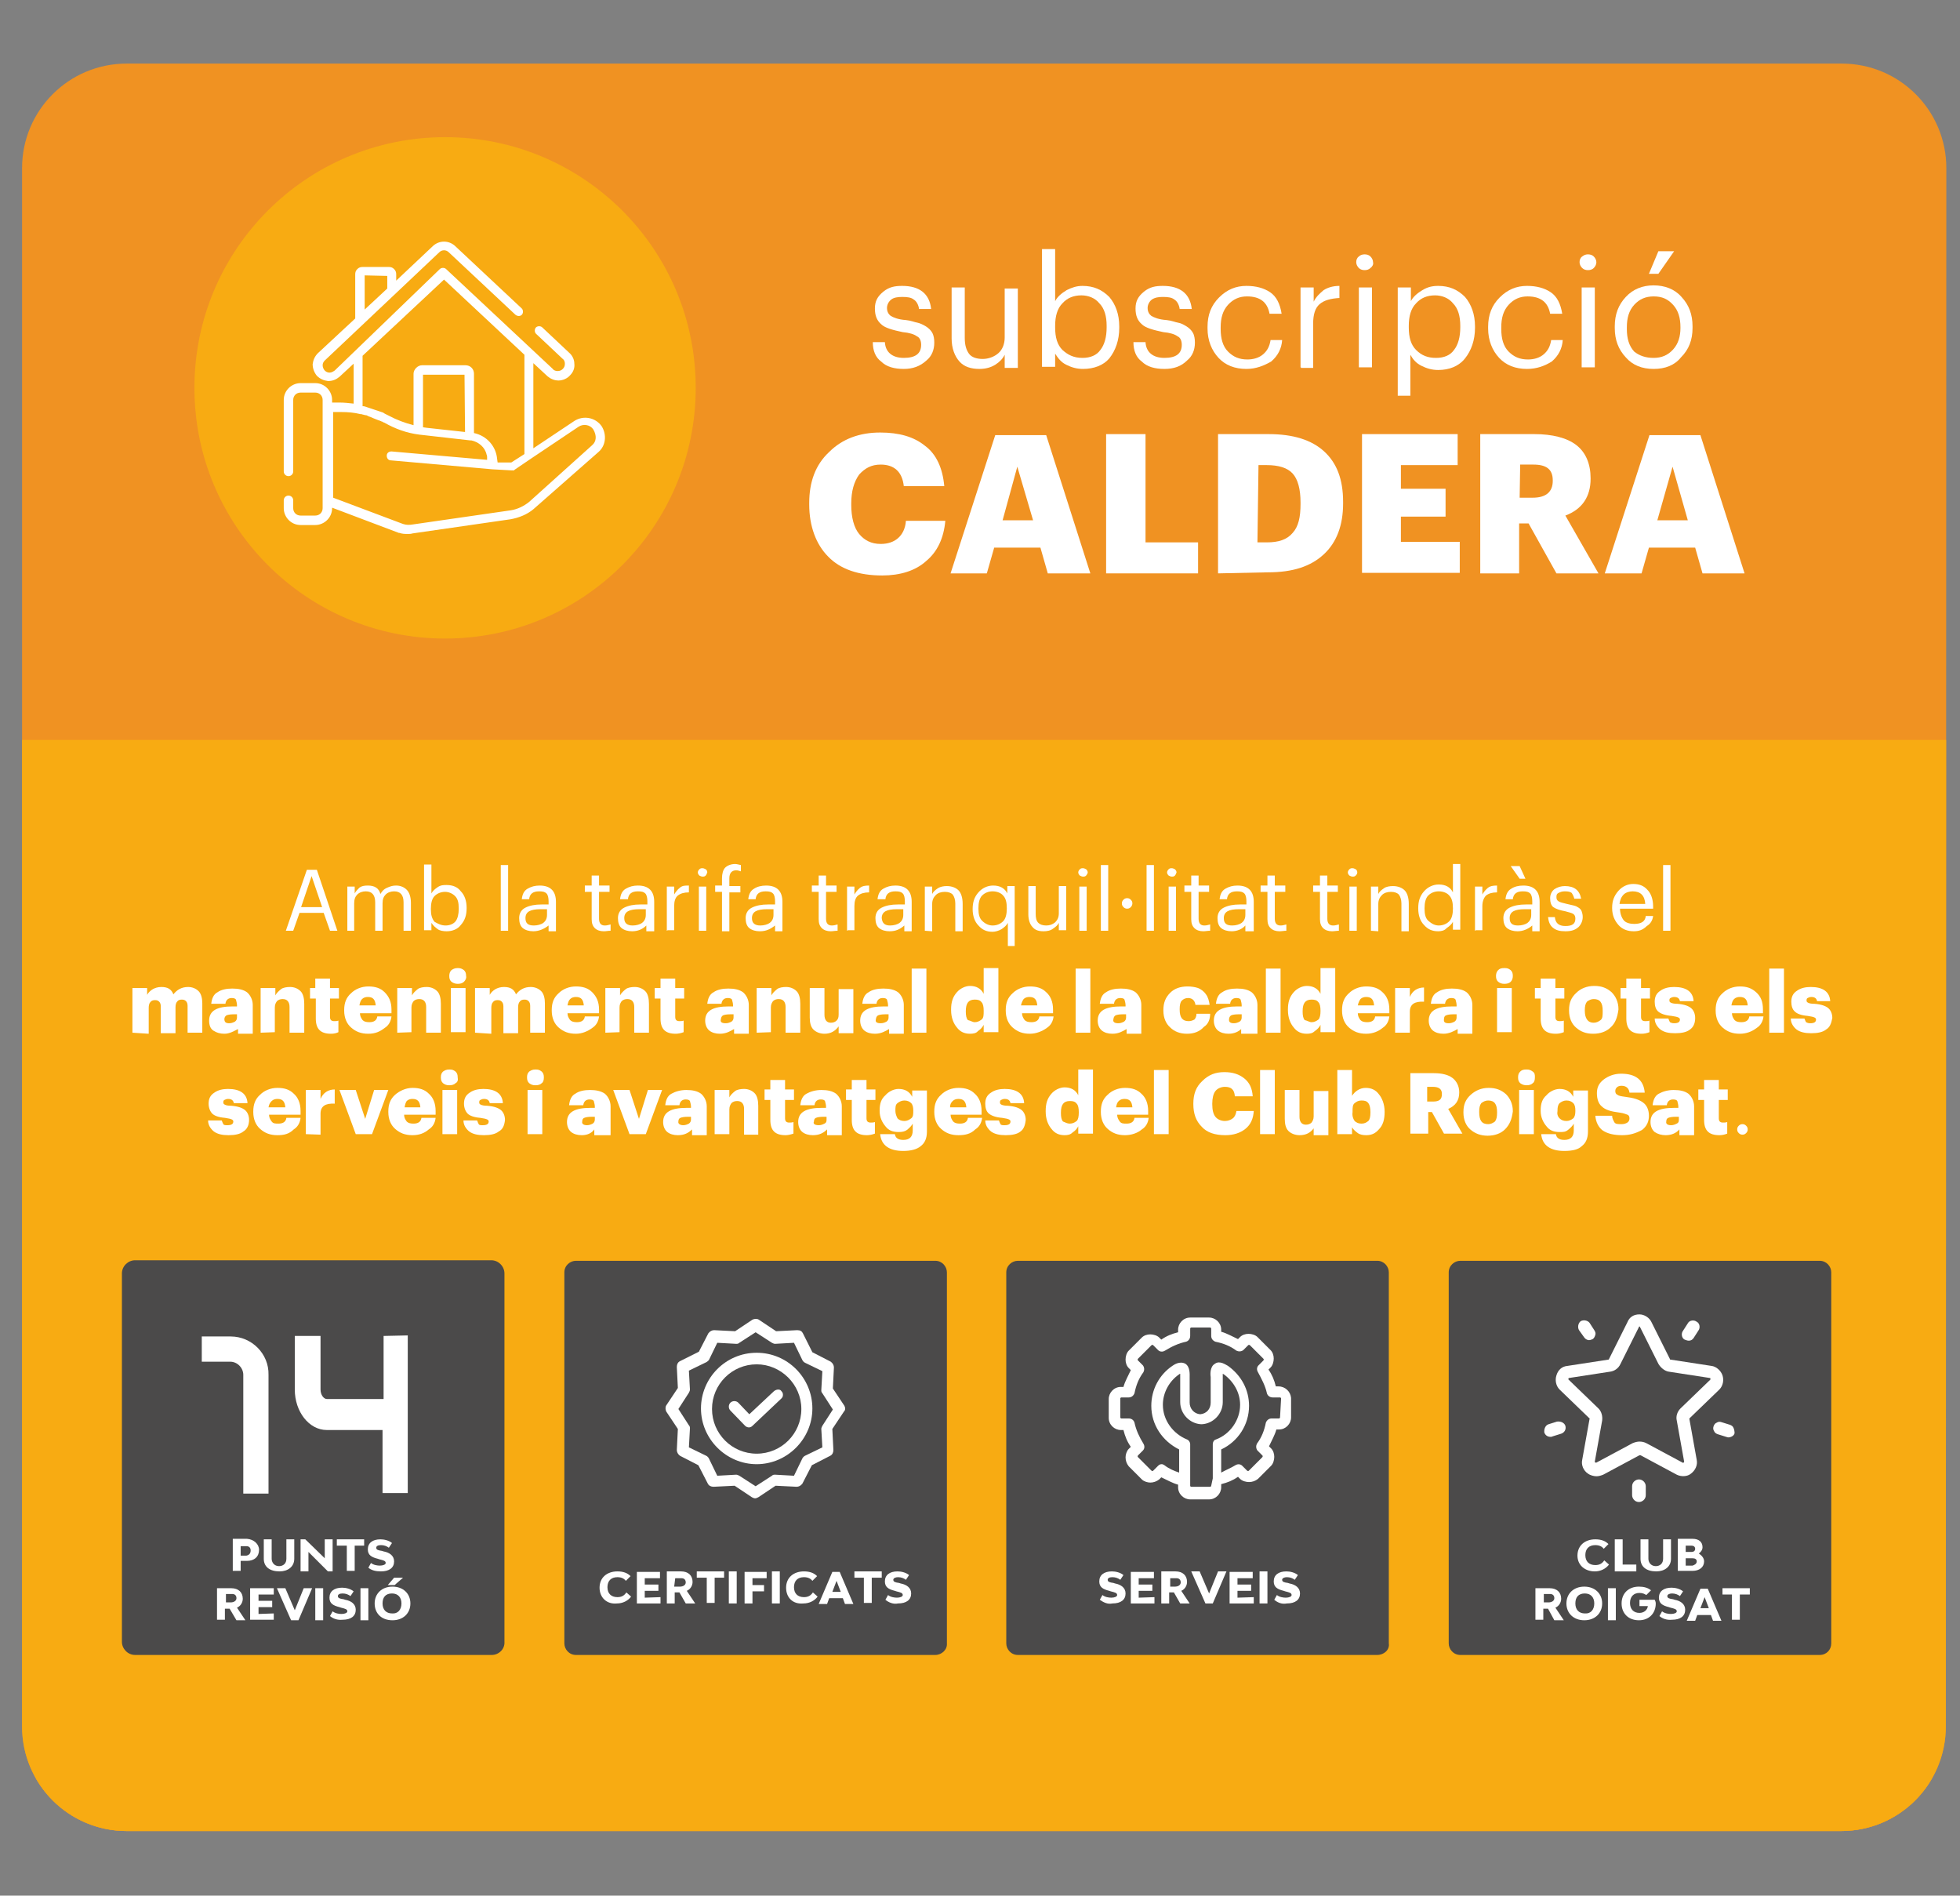 <?xml version="1.0" encoding="utf-8"?>
<!-- Generator: Adobe Illustrator 23.0.1, SVG Export Plug-In . SVG Version: 6.00 Build 0)  -->
<svg version="1.1" id="Capa_1" xmlns="http://www.w3.org/2000/svg" xmlns:xlink="http://www.w3.org/1999/xlink" x="0px" y="0px"
	 viewBox="0 0 373 360.7" style="enable-background:new 0 0 373 360.7;" xml:space="preserve">
<rect x="0" y="0" width="373" height="360.7" fill="#808080" stroke="none"/>
<style type="text/css">
	.st0{clip-path:url(#SVGID_2_);fill:#F8AB12;}
	.st1{clip-path:url(#SVGID_4_);fill:#F09222;}
	.st2{clip-path:url(#SVGID_6_);fill:#F8AB12;}
	.st3{fill:#F8AB12;}
	.st4{fill:#FFFFFF;}
	.st5{fill:#4B4A4A;}
</style>
<g>
	<g>
		<g>
			<g>
				<g>
					<defs>
						<path id="SVGID_1_" d="M370.3,328.5c0,11-8.9,19.9-19.9,19.9H24.1c-11,0-19.9-8.9-19.9-19.9V32c0-11,8.9-19.9,19.9-19.9h326.4
							c11,0,19.9,8.9,19.9,19.9L370.3,328.5L370.3,328.5z"/>
					</defs>
					<clipPath id="SVGID_2_">
						<use xlink:href="#SVGID_1_"  style="overflow:visible;"/>
					</clipPath>
					<rect y="338.2" class="st0" width="401.5" height="110.8"/>
				</g>
			</g>
		</g>
	</g>
	<g>
		<g>
			<g>
				<g>
					<defs>
						<path id="SVGID_3_" d="M370.3,328.5c0,11-8.9,19.9-19.9,19.9H24.1c-11,0-19.9-8.9-19.9-19.9V32c0-11,8.9-19.9,19.9-19.9h326.4
							c11,0,19.9,8.9,19.9,19.9L370.3,328.5L370.3,328.5z"/>
					</defs>
					<clipPath id="SVGID_4_">
						<use xlink:href="#SVGID_3_"  style="overflow:visible;"/>
					</clipPath>
					<path class="st1" d="M370.3,329.5c0,11-8.9,19.9-19.9,19.9H24.1c-11,0-19.9-8.9-19.9-19.9V32c0-11,8.9-19.9,19.9-19.9h326.4
						c11,0,19.9,8.9,19.9,19.9L370.3,329.5L370.3,329.5z"/>
				</g>
			</g>
		</g>
	</g>
	<g>
		<g>
			<g>
				<g>
					<defs>
						<path id="SVGID_5_" d="M370.3,328.5c0,11-8.9,19.9-19.9,19.9H24.1c-11,0-19.9-8.9-19.9-19.9V32c0-11,8.9-19.9,19.9-19.9h326.4
							c11,0,19.9,8.9,19.9,19.9L370.3,328.5L370.3,328.5z"/>
					</defs>
					<clipPath id="SVGID_6_">
						<use xlink:href="#SVGID_5_"  style="overflow:visible;"/>
					</clipPath>
					<rect y="140.8" class="st2" width="401.5" height="308.2"/>
				</g>
			</g>
		</g>
	</g>
</g>
<circle class="st3" cx="84.7" cy="73.8" r="47.7"/>
<g>
	<g>
		<path class="st4" d="M114.5,81.1c-1.2-1.7-3.5-2.1-5.2-1l-7.8,5.2V69.1l2.7,2.5c0.6,0.5,1.3,0.8,2.1,0.8l0,0c0.8,0,1.7-0.4,2.2-1
			c0.6-0.6,0.9-1.4,0.8-2.2c0-0.8-0.4-1.6-1-2.1l-5.1-4.8c-0.3-0.3-0.9-0.3-1.2,0c-0.3,0.3-0.3,0.9,0,1.2l5.1,4.8
			c0.3,0.2,0.4,0.6,0.4,0.9c0,0.4-0.1,0.7-0.4,1c-0.3,0.3-0.6,0.4-1,0.4l0,0c-0.3,0-0.7-0.1-0.9-0.4l0,0l-20.3-19
			c-0.3-0.3-0.9-0.3-1.2,0l-20,19.3c-0.3,0.2-0.6,0.4-1,0.4s-0.7-0.2-0.9-0.4c-0.2-0.2-0.4-0.6-0.4-1s0.2-0.7,0.4-0.9L83.6,48
			c0.5-0.5,1.3-0.5,1.8,0l12.7,11.9c0.4,0.3,0.9,0.3,1.2,0c0.3-0.3,0.3-0.9,0-1.2L86.6,46.8c-1.2-1.1-3-1.1-4.2,0l-7,6.6v-1.2
			c0-0.4-0.1-0.7-0.4-1s-0.6-0.4-1-0.4l0,0h-5c-0.4,0-0.7,0.1-1,0.4c-0.3,0.3-0.4,0.6-0.4,1v8.4l-7.1,6.6c-0.6,0.6-0.9,1.3-1,2.1
			c0,0.8,0.3,1.6,0.8,2.2c0.6,0.6,1.3,0.9,2.1,1h0.1c0.8,0,1.5-0.3,2.1-0.8l2.7-2.5v7.6c-0.9-0.1-1.8-0.2-2.6-0.2h-1.5v-0.5
			c0-1.7-1.4-3.2-3.2-3.2h-2.8c-1.7,0-3.2,1.4-3.2,3.2v13.6c0,0.5,0.4,0.9,0.9,0.9s0.9-0.4,0.9-0.9V76.1c0-0.8,0.6-1.4,1.4-1.4H60
			c0.8,0,1.4,0.6,1.4,1.4v1.4v17.8v1.4c0,0.8-0.6,1.4-1.4,1.4h-2.8c-0.8,0-1.4-0.6-1.4-1.4v-1.5c0-0.5-0.4-0.9-0.9-0.9
			S54,94.7,54,95.2v1.5c0,1.7,1.4,3.2,3.2,3.2H60c1.7,0,3.2-1.4,3.2-3.2v-0.1l12.7,4.8c0,0,0,0,0.1,0c0.6,0.2,1.1,0.2,1.6,0.2
			c0.3,0,0.6,0,0.9-0.1l18.7-2.7l0,0c1.6-0.3,3.1-0.9,4.3-1.9l0,0L113.9,86C115.3,84.8,115.5,82.7,114.5,81.1z M73.7,52.5v2.4
			l-4.3,4v-6.5L73.7,52.5z M84.5,53.2l15.3,14.3v18.9L97.3,88h-2.6l-0.1-0.7c-0.2-2.4-2-4.4-4.4-4.9V71.1c0-0.9-0.7-1.6-1.6-1.6l0,0
			h-8.3c-0.4,0-0.8,0.2-1.1,0.5c-0.3,0.3-0.5,0.7-0.5,1.1v9.8c-1.6-0.4-3.2-1-4.7-1.8c-0.2-0.1-0.4-0.2-0.6-0.3
			c-0.1,0-0.1-0.1-0.2-0.1c-0.1-0.1-0.2-0.1-0.3-0.2c-0.1,0-0.2-0.1-0.3-0.1c-0.1,0-0.2-0.1-0.3-0.1s-0.2-0.1-0.3-0.1
			c-0.1,0-0.2-0.1-0.3-0.1c-0.1,0-0.2-0.1-0.3-0.1c-0.1,0-0.2-0.1-0.3-0.1c-0.1,0-0.2-0.1-0.3-0.1c-0.1,0-0.2-0.1-0.3-0.1
			c-0.1,0-0.2-0.1-0.3-0.1c-0.1,0-0.2-0.1-0.3-0.1c-0.1,0-0.2-0.1-0.3-0.1c-0.1,0-0.2-0.1-0.4-0.1c-0.1,0-0.1,0-0.2,0v-9.6
			L84.5,53.2z M88.5,82.2l-7.3-0.8l-0.7-0.1v-10h7.9L88.5,82.2z M112.7,84.7l-12,10.8c-1,0.8-2.2,1.4-3.5,1.6l-18.7,2.7l0,0l0,0
			c-0.6,0.1-1.2,0.1-1.8-0.1l-13.3-5V78.4h1.5c1.3,0,2.5,0.1,3.7,0.4h0.1c0.2,0,0.3,0.1,0.4,0.1l0,0c0.2,0,0.3,0.1,0.4,0.1h0.1
			c0.2,0,0.3,0.1,0.5,0.2l0,0c0.3,0.1,0.6,0.2,1,0.4l0,0c0.2,0.1,0.3,0.1,0.5,0.2l0,0c0.2,0.1,0.3,0.1,0.5,0.2c0,0,0,0,0.1,0
			c0.1,0.1,0.3,0.1,0.4,0.2h0.1c0.1,0.1,0.3,0.2,0.4,0.2c2.1,1.2,4.3,2,6.7,2.3l0,0l9.7,1.1c0.1,0,0.1,0,0.2,0
			c1.4,0.3,2.6,1.3,2.9,2.7c0.1,0.2,0.1,0.4,0.1,0.6v0.4l-18.2-1.6c-0.5,0-0.9,0.3-0.9,0.8s0.3,0.9,0.8,0.9l19.3,1.7l0,0l0,0
			l3.6,0.2l0,0h0.1c0,0,0,0,0.1,0h0.1c0,0,0,0,0.1,0h0.1l0,0c0,0,0.1,0,0.1-0.1l3.1-2.1l0,0l9.1-6.1c0.9-0.6,2.2-0.4,2.8,0.5
			C113.6,82.9,113.5,84,112.7,84.7z"/>
	</g>
</g>
<g>
	<g>
		<path class="st4" d="M167.9,109.5c-4.5,0-8-1.2-10.3-3.6c-2.3-2.3-3.6-5.8-3.6-9.9v-0.3c0-4,1.2-7.3,3.8-9.7
			c2.5-2.5,5.8-3.7,9.7-3.7c3.6,0,6.4,0.8,8.5,2.5c2.2,1.6,3.4,4.3,3.7,7.7H172c-0.3-2.7-1.8-4.1-4.4-4.1c-1.8,0-3,0.7-4.1,1.9
			c-1,1.4-1.5,3.2-1.5,5.5v0.3c0,2.3,0.5,4.3,1.5,5.5c1,1.2,2.3,1.9,4.1,1.9c1.4,0,2.5-0.4,3.3-1.1c0.8-0.7,1.4-1.8,1.5-3.3h7.5
			c-0.3,3.3-1.5,5.9-3.7,7.7C174.2,108.6,171.3,109.5,167.9,109.5z"/>
		<path class="st4" d="M180.9,109.1l8.5-26.3h9.7l8.4,26.3h-8.1l-1.4-4.9h-8.8l-1.4,4.9H180.9z M193.6,88.8L190.8,99h5.8L193.6,88.8
			z"/>
		<path class="st4" d="M210.5,109.1V82.6h7.5v20.6h10v5.9H210.5L210.5,109.1z"/>
		<path class="st4" d="M231.8,109.1V82.6h9.6c4.7,0,8.2,1.1,10.6,3.3s3.6,5.3,3.6,9.6v0.3c0,4.1-1.2,7.4-3.7,9.7
			c-2.5,2.3-5.9,3.4-10.6,3.4L231.8,109.1L231.8,109.1z M239.3,103.2h1.8c2.2,0,3.8-0.5,4.9-1.8c1.1-1.2,1.5-3,1.5-5.5v-0.3
			c0-2.5-0.5-4.4-1.5-5.5c-1-1.1-2.7-1.6-4.9-1.6h-1.6L239.3,103.2L239.3,103.2z"/>
		<path class="st4" d="M259.2,109.1V82.6h18.2v5.9h-10.8v4.5h8.5v5.3h-8.5v4.8h11.2v5.9H259.2L259.2,109.1z"/>
		<path class="st4" d="M281.7,109.1V82.6H292c3.4,0,6.2,0.7,8,2.1c1.8,1.4,2.7,3.6,2.7,6.3v0.1c0,3.4-1.6,5.8-4.8,7l6.3,11h-8
			l-5.3-9.5h-1.8v9.5H281.7L281.7,109.1z M289.2,94.7h2.5c2.5,0,3.8-1.1,3.8-3.2v-0.1c0-2.1-1.2-3-3.7-3h-2.5L289.2,94.7L289.2,94.7
			z"/>
		<path class="st4" d="M305.4,109.1l8.5-26.3h9.7l8.4,26.3h-8l-1.4-4.9h-8.8l-1.4,4.9H305.4z M318.3,88.8L315.4,99h5.8L318.3,88.8z"
			/>
	</g>
</g>
<g>
	<g>
		<path class="st4" d="M172,70.2c-1.8,0-3.3-0.4-4.3-1.4c-1.1-0.8-1.6-2.1-1.6-3.7h2.3c0.1,1.9,1.4,3,3.6,3s3.3-0.8,3.3-2.5
			c0-0.8-0.3-1.4-0.8-1.6c-0.5-0.4-1.5-0.7-2.7-0.8c-1.9-0.4-3.4-0.8-4.1-1.5c-0.8-0.7-1.2-1.6-1.2-3s0.5-2.3,1.6-3.2
			s2.2-1.1,3.6-1.1c3.3,0,5.2,1.5,5.5,4.4h-2.3c-0.1-0.8-0.5-1.5-1-1.8c-0.5-0.4-1.2-0.5-2.2-0.5c-0.8,0-1.6,0.1-2.1,0.5
			c-0.5,0.4-0.8,1-0.8,1.6c0,0.7,0.3,1.2,0.7,1.5c0.5,0.3,1.4,0.7,2.9,0.8c1,0.1,1.6,0.4,2.2,0.5c0.5,0.1,1.1,0.4,1.6,0.7
			c0.5,0.3,1,0.8,1.2,1.2c0.3,0.5,0.4,1.2,0.4,1.9c0,1.4-0.5,2.6-1.5,3.4C175.1,69.7,173.7,70.2,172,70.2z"/>
		<path class="st4" d="M186.4,70.2c-1.6,0-2.9-0.4-3.8-1.4s-1.5-2.5-1.5-4.4v-9.7h2.5v9.6c0,1.4,0.3,2.3,0.8,3s1.5,1,2.6,1
			c1.1,0,2.2-0.4,3-1.1c0.8-0.7,1.2-1.8,1.2-3v-9.3h2.5V70h-2.5v-2.5c-0.4,0.8-1,1.4-1.8,1.9C188.6,69.9,187.6,70.2,186.4,70.2z"/>
		<path class="st4" d="M206.1,70.2c-1.2,0-2.2-0.3-3.2-0.8s-1.5-1.2-2.1-2.1v2.5h-2.5V47.4h2.5v9.9c0.4-0.8,1.2-1.5,2.2-2.1
			c1-0.5,1.9-0.8,3-0.8c2.1,0,3.7,0.7,5.1,2.1c1.2,1.4,1.9,3.3,1.9,5.6v0.3c0,2.3-0.7,4.3-1.9,5.8C210,69.5,208.2,70.2,206.1,70.2z
			 M206,68.1c1.5,0,2.7-0.5,3.4-1.5c0.8-1,1.2-2.5,1.2-4.3v-0.3c0-1.8-0.4-3.3-1.4-4.3c-0.8-1-2.1-1.5-3.4-1.5
			c-1.5,0-2.7,0.5-3.6,1.5c-1,1-1.4,2.5-1.4,4.3v0.3c0,1.9,0.4,3.3,1.4,4.3C203.2,67.5,204.3,68.1,206,68.1z"/>
		<path class="st4" d="M221.6,70.2c-1.8,0-3.3-0.4-4.3-1.4c-1.1-0.8-1.6-2.1-1.6-3.7h2.3c0.1,1.9,1.4,3,3.6,3s3.3-0.8,3.3-2.5
			c0-0.8-0.3-1.4-0.8-1.6c-0.5-0.4-1.5-0.7-2.7-0.8c-1.9-0.4-3.4-0.8-4.1-1.5c-0.8-0.7-1.2-1.6-1.2-3s0.5-2.3,1.6-3.2
			s2.2-1.1,3.6-1.1c3.3,0,5.2,1.5,5.5,4.4h-2.3c-0.1-0.8-0.5-1.5-1-1.8c-0.5-0.4-1.2-0.5-2.2-0.5c-0.8,0-1.5,0.1-2.1,0.5
			c-0.5,0.4-0.8,1-0.8,1.6c0,0.7,0.3,1.2,0.7,1.5c0.5,0.3,1.4,0.7,2.9,0.8c1,0.1,1.6,0.4,2.2,0.5s1.1,0.4,1.6,0.7
			c0.5,0.3,1,0.8,1.2,1.2c0.3,0.5,0.4,1.2,0.4,1.9c0,1.4-0.5,2.6-1.5,3.4C224.8,69.7,223.4,70.2,221.6,70.2z"/>
		<path class="st4" d="M237.2,70.2c-2.2,0-4-0.7-5.3-2.1s-2.1-3.3-2.1-5.6v-0.3c0-2.3,0.7-4.1,2.2-5.6s3.2-2.2,5.2-2.2
			c1.8,0,3.3,0.4,4.5,1.2c1.2,0.8,1.9,2.2,2.2,4.1h-2.3c-0.4-2.2-1.8-3.3-4.3-3.3c-1.4,0-2.6,0.5-3.6,1.6c-1,1.1-1.4,2.5-1.4,4.3
			v0.3c0,1.8,0.4,3.3,1.4,4.3s2.1,1.5,3.7,1.5c1.1,0,2.2-0.3,3-1c0.8-0.7,1.2-1.5,1.4-2.7h2.2c-0.1,1.6-0.8,3-2.1,4.1
			C240.5,69.6,239,70.2,237.2,70.2z"/>
		<path class="st4" d="M247.5,69.9V54.7h2.5v2.7c0.5-1,1.2-1.6,1.9-2.2c0.8-0.5,1.8-0.8,3-0.8v2.3c-1.6,0.1-2.9,0.4-3.8,1.2
			c-0.8,0.7-1.2,1.9-1.2,3.7V70h-2.3V69.9z"/>
		<path class="st4" d="M260.8,51c-0.3,0.3-0.7,0.4-1.1,0.4s-0.8-0.1-1.1-0.4c-0.3-0.3-0.5-0.7-0.5-1.1c0-0.4,0.1-0.8,0.5-1.1
			c0.3-0.3,0.7-0.4,1.1-0.4s0.8,0.1,1.1,0.4c0.3,0.3,0.5,0.7,0.5,1.1C261.4,50.3,261.2,50.7,260.8,51z M258.6,69.9V54.7h2.5v15.2
			H258.6z"/>
		<path class="st4" d="M266,75.2V54.7h2.5v2.6c0.4-0.8,1.2-1.5,2.2-2.1s1.9-0.8,3-0.8c2.1,0,3.7,0.7,5.1,2.1
			c1.2,1.4,1.9,3.3,1.9,5.6v0.3c0,2.3-0.7,4.3-1.9,5.8c-1.2,1.5-3,2.2-5.1,2.2c-1.2,0-2.2-0.3-3.2-0.8s-1.6-1.2-2.1-2.1v7.8H266
			L266,75.2z M273.3,68.1c1.5,0,2.7-0.5,3.4-1.5c0.8-1,1.2-2.5,1.2-4.3v-0.3c0-1.8-0.4-3.3-1.4-4.3c-0.8-1-2.1-1.5-3.4-1.5
			c-1.5,0-2.7,0.5-3.6,1.5c-1,1-1.4,2.5-1.4,4.3v0.3c0,1.9,0.4,3.3,1.4,4.3C270.6,67.7,271.8,68.1,273.3,68.1z"/>
		<path class="st4" d="M290.6,70.2c-2.2,0-4-0.7-5.3-2.1s-2.1-3.3-2.1-5.6v-0.3c0-2.3,0.7-4.1,2.2-5.6s3.2-2.2,5.2-2.2
			c1.8,0,3.3,0.4,4.5,1.2c1.2,0.8,1.9,2.2,2.2,4.1H295c-0.4-2.2-1.8-3.3-4.3-3.3c-1.4,0-2.6,0.5-3.6,1.6c-1,1.1-1.4,2.5-1.4,4.3v0.3
			c0,1.8,0.4,3.3,1.4,4.3s2.1,1.5,3.7,1.5c1.1,0,2.2-0.3,3-1s1.2-1.5,1.4-2.7h2.2c-0.1,1.6-0.8,3-2.1,4.1
			C294,69.6,292.5,70.2,290.6,70.2z"/>
		<path class="st4" d="M303.3,51c-0.3,0.3-0.7,0.4-1.1,0.4c-0.4,0-0.8-0.1-1.1-0.4c-0.3-0.3-0.5-0.7-0.5-1.1c0-0.4,0.1-0.8,0.5-1.1
			c0.4-0.3,0.7-0.4,1.1-0.4c0.4,0,0.8,0.1,1.1,0.4c0.3,0.3,0.5,0.7,0.5,1.1C303.8,50.3,303.6,50.7,303.3,51z M301,69.9V54.7h2.5
			v15.2H301z"/>
		<path class="st4" d="M314.7,70.2c-2.2,0-4-0.7-5.3-2.2c-1.4-1.5-2.1-3.3-2.1-5.6v-0.3c0-2.3,0.7-4.1,2.1-5.6
			c1.4-1.5,3.2-2.2,5.3-2.2s4,0.7,5.3,2.2c1.4,1.5,2.1,3.3,2.1,5.6v0.3c0,2.3-0.7,4.1-2.2,5.6C318.7,69.5,316.9,70.2,314.7,70.2z
			 M314.7,68.1c1.5,0,2.7-0.5,3.7-1.6c1-1.1,1.4-2.5,1.4-4.1v-0.1c0-1.8-0.4-3.2-1.4-4.3s-2.1-1.6-3.7-1.6c-1.5,0-2.7,0.5-3.7,1.6
			c-1,1.1-1.4,2.5-1.4,4.3v0.3c0,1.8,0.4,3.2,1.4,4.3C312,67.7,313.2,68.1,314.7,68.1z M313.8,52.1l1.8-4.3h3l-3,4.3H313.8z"/>
	</g>
</g>
<g>
	<path class="st4" d="M54.4,177.1l4-11.6h1.9l3.9,11.6h-1.4l-1.2-3.4H57l-1.2,3.4H54.4z M59.3,166.7l-2,5.9h4L59.3,166.7z"/>
	<path class="st4" d="M66.1,177.1v-8.4h1.4v1.3c0.2-0.4,0.5-0.7,0.9-1.1c0.4-0.3,0.9-0.4,1.6-0.4c1.3,0,2.1,0.5,2.4,1.6
		c0.3-0.5,0.6-0.9,1.3-1.2s1.1-0.4,1.7-0.4c0.8,0,1.5,0.3,2,0.8c0.5,0.5,0.8,1.4,0.8,2.5v5.3h-1.4v-5.4c0-1.4-0.6-2.1-1.8-2.1
		c-0.6,0-1.2,0.2-1.6,0.6c-0.4,0.4-0.6,0.9-0.6,1.7v5.2h-1.4v-5.4c0-1.4-0.6-2.1-1.8-2.1c-0.6,0-1.2,0.2-1.6,0.6s-0.6,0.9-0.6,1.7
		v5.2H66.1L66.1,177.1z"/>
	<path class="st4" d="M85,177.2c-0.6,0-1.3-0.1-1.7-0.4c-0.4-0.3-0.8-0.6-1.2-1.2v1.4h-1.4v-12.5h1.4v5.5c0.2-0.4,0.6-0.8,1.2-1.2
		s1.1-0.4,1.7-0.4c1.2,0,2.1,0.4,2.7,1.2c0.7,0.7,1.1,1.8,1.1,3.1v0.1c0,1.3-0.3,2.3-1.1,3.2C87.1,176.8,86.1,177.2,85,177.2z
		 M84.8,176.1c0.8,0,1.5-0.3,1.9-0.8c0.4-0.5,0.6-1.4,0.6-2.3v-0.2c0-1.1-0.2-1.8-0.7-2.3c-0.5-0.5-1.2-0.8-1.9-0.8
		c-0.8,0-1.5,0.3-2,0.8c-0.5,0.5-0.7,1.4-0.7,2.4v0.1c0,1.1,0.2,1.8,0.7,2.4C83.4,175.8,84,176.1,84.8,176.1z"/>
	<path class="st4" d="M95.3,177.1v-12.5h1.4v12.5H95.3z"/>
	<path class="st4" d="M101.5,177.2c-0.8,0-1.5-0.2-2-0.6c-0.5-0.4-0.7-1.1-0.7-1.9c0-0.9,0.4-1.6,1.2-2c0.8-0.4,1.8-0.6,3.1-0.6h1.3
		v-0.6c0-0.6-0.1-1.2-0.4-1.5c-0.3-0.3-0.7-0.4-1.4-0.4c-1.2,0-1.8,0.5-1.9,1.5h-1.4c0.1-0.9,0.4-1.6,1.1-2s1.4-0.6,2.3-0.6
		c2.1,0,3.1,1.1,3.1,3.1v5.6h-1.4v-1.1C103.5,176.8,102.5,177.2,101.5,177.2z M101.6,176.1c0.7,0,1.4-0.2,1.8-0.5
		c0.4-0.3,0.7-0.8,0.7-1.5v-1.1h-1.2c-2,0-2.9,0.5-2.9,1.7C100,175.7,100.5,176.1,101.6,176.1z"/>
	<path class="st4" d="M114.9,177.2c-0.7,0-1.3-0.2-1.7-0.6c-0.4-0.4-0.6-0.9-0.6-1.7v-5.2h-1.3v-1.2h1.3v-1.9h1.4v1.9h2v1.2h-2v5.1
		c0,0.8,0.3,1.3,1.1,1.3c0.4,0,0.7-0.1,1.1-0.2v1.2C115.7,177.1,115.4,177.2,114.9,177.2z"/>
	<path class="st4" d="M120.3,177.2c-0.8,0-1.5-0.2-2-0.6c-0.5-0.4-0.7-1.1-0.7-1.9c0-0.9,0.4-1.6,1.2-2c0.8-0.4,1.8-0.6,3.1-0.6h1.3
		v-0.6c0-0.6-0.1-1.2-0.4-1.5c-0.3-0.3-0.7-0.4-1.4-0.4c-1.2,0-1.8,0.5-1.9,1.5H118c0.1-0.9,0.4-1.6,1.1-2s1.4-0.6,2.3-0.6
		c2.1,0,3.1,1.1,3.1,3.1v5.6H123v-1.1C122.3,176.8,121.4,177.2,120.3,177.2z M120.4,176.1c0.7,0,1.4-0.2,1.8-0.5
		c0.4-0.3,0.7-0.8,0.7-1.5v-1.1h-1.2c-2,0-2.9,0.5-2.9,1.7C118.8,175.7,119.4,176.1,120.4,176.1z"/>
	<path class="st4" d="M126.9,177.1v-8.4h1.4v1.5c0.3-0.5,0.6-0.9,1.1-1.3s0.9-0.4,1.7-0.4v1.3c-0.9,0-1.6,0.2-2.1,0.6
		c-0.5,0.4-0.7,1.1-0.7,2v4.6h-1.3V177.1z"/>
	<path class="st4" d="M134.3,166.6c-0.2,0.2-0.4,0.2-0.6,0.2c-0.2,0-0.4-0.1-0.6-0.2c-0.2-0.2-0.3-0.4-0.3-0.6s0.1-0.4,0.3-0.6
		s0.4-0.2,0.6-0.2c0.2,0,0.4,0.1,0.6,0.2s0.3,0.4,0.3,0.6C134.5,166.3,134.4,166.5,134.3,166.6z M133,177.1v-8.4h1.4v8.4H133z"/>
	<path class="st4" d="M137.4,177.1v-7.4h-1.3v-1.2h1.3v-1.4c0-0.8,0.2-1.6,0.6-2s1.1-0.7,1.9-0.7c0.3,0,0.6,0.1,1.1,0.2v1.2
		c-0.3-0.1-0.6-0.2-0.9-0.2c-0.8,0-1.3,0.5-1.3,1.5v1.5h2.1v1.2h-2.1v7.4H137.4z"/>
	<path class="st4" d="M144.6,177.2c-0.8,0-1.5-0.2-2-0.6c-0.5-0.4-0.7-1.1-0.7-1.9c0-0.9,0.4-1.6,1.2-2c0.8-0.4,1.8-0.6,3.1-0.6h1.3
		v-0.6c0-0.6-0.1-1.2-0.4-1.5c-0.3-0.3-0.7-0.4-1.4-0.4c-1.2,0-1.8,0.5-1.9,1.5h-1.4c0.1-0.9,0.4-1.6,1.1-2c0.6-0.4,1.4-0.6,2.3-0.6
		c2.1,0,3.1,1.1,3.1,3.1v5.6h-1.4v-1.1C146.6,176.8,145.8,177.2,144.6,177.2z M144.7,176.1c0.7,0,1.4-0.2,1.8-0.5
		c0.4-0.3,0.7-0.8,0.7-1.5v-1.1h-1.2c-2,0-2.9,0.5-2.9,1.7C143.1,175.7,143.7,176.1,144.7,176.1z"/>
	<path class="st4" d="M158.1,177.2c-0.7,0-1.3-0.2-1.7-0.6c-0.4-0.4-0.6-0.9-0.6-1.7v-5.2h-1.3v-1.2h1.3v-1.9h1.4v1.9h2v1.2h-2v5.1
		c0,0.8,0.3,1.3,1.1,1.3c0.4,0,0.7-0.1,1.1-0.2v1.2C158.9,177.1,158.5,177.2,158.1,177.2z"/>
	<path class="st4" d="M161.2,177.1v-8.4h1.4v1.5c0.3-0.5,0.6-0.9,1.1-1.3c0.4-0.3,0.9-0.4,1.7-0.4v1.3c-0.9,0-1.6,0.2-2.1,0.6
		c-0.5,0.4-0.7,1.1-0.7,2v4.6h-1.3V177.1z"/>
	<path class="st4" d="M169.3,177.2c-0.8,0-1.5-0.2-2-0.6c-0.5-0.4-0.7-1.1-0.7-1.9c0-0.9,0.4-1.6,1.2-2c0.8-0.4,1.8-0.6,3.1-0.6h1.3
		v-0.6c0-0.6-0.1-1.2-0.4-1.5c-0.3-0.3-0.7-0.4-1.4-0.4c-1.2,0-1.8,0.5-1.9,1.5H167c0.1-0.9,0.4-1.6,1.1-2s1.4-0.6,2.3-0.6
		c2.1,0,3.1,1.1,3.1,3.1v5.6h-1.4v-1.1C171.3,176.8,170.5,177.2,169.3,177.2z M169.4,176.1c0.7,0,1.4-0.2,1.8-0.5
		c0.4-0.3,0.7-0.8,0.7-1.5v-1.1h-1.2c-2,0-2.9,0.5-2.9,1.7C167.9,175.7,168.4,176.1,169.4,176.1z"/>
	<path class="st4" d="M176,177.1v-8.4h1.4v1.4c0.2-0.4,0.5-0.7,1.1-1.1c0.5-0.3,1.1-0.4,1.7-0.4c0.9,0,1.7,0.3,2.2,0.8
		c0.5,0.5,0.8,1.4,0.8,2.6v5.2h-1.4v-5.3c0-0.7-0.2-1.3-0.5-1.7c-0.3-0.3-0.8-0.5-1.5-0.5s-1.3,0.2-1.7,0.6
		c-0.4,0.4-0.7,0.9-0.7,1.7v5.2L176,177.1L176,177.1z"/>
	<path class="st4" d="M191.8,180v-4.4c-0.2,0.4-0.6,0.8-1.2,1.2c-0.5,0.3-1.2,0.5-1.7,0.5c-1.2,0-2-0.4-2.7-1.2
		c-0.7-0.7-1.1-1.8-1.1-3.1V173c0-1.3,0.3-2.3,1.1-3.2c0.7-0.8,1.7-1.3,2.8-1.3c1.3,0,2.2,0.5,2.7,1.5v-1.4h1.4V180H191.8L191.8,180
		z M188.9,176.1c0.8,0,1.5-0.3,2-0.8c0.5-0.5,0.7-1.4,0.7-2.4v-0.1c0-1.1-0.2-1.9-0.7-2.4c-0.4-0.5-1.2-0.8-2-0.8
		c-0.8,0-1.5,0.3-2,0.8c-0.5,0.5-0.7,1.4-0.7,2.4v0.1c0,1.1,0.2,1.8,0.7,2.3C187.5,175.8,188.2,176.1,188.9,176.1z"/>
	<path class="st4" d="M198.6,177.2c-0.9,0-1.6-0.2-2.1-0.8c-0.5-0.5-0.8-1.4-0.8-2.4v-5.4h1.4v5.3c0,0.7,0.1,1.3,0.5,1.7
		c0.3,0.3,0.8,0.5,1.5,0.5s1.2-0.2,1.7-0.6c0.4-0.4,0.7-0.9,0.7-1.7v-5.2h1.4v8.4h-1.4v-1.4c-0.2,0.4-0.5,0.7-1.1,1.1
		C199.9,177.1,199.2,177.2,198.6,177.2z"/>
	<path class="st4" d="M206.7,166.6c-0.2,0.2-0.4,0.2-0.6,0.2c-0.2,0-0.4-0.1-0.6-0.2c-0.2-0.2-0.3-0.4-0.3-0.6s0.1-0.4,0.3-0.6
		c0.2-0.2,0.4-0.2,0.6-0.2s0.4,0.1,0.6,0.2c0.2,0.2,0.3,0.4,0.3,0.6S206.8,166.5,206.7,166.6z M205.4,177.1v-8.4h1.4v8.4H205.4z"/>
	<path class="st4" d="M209.5,177.1v-12.5h1.4v12.5H209.5z"/>
	<path class="st4" d="M215.2,172.6c-0.2,0.2-0.4,0.3-0.7,0.3s-0.5-0.1-0.7-0.3c-0.2-0.2-0.3-0.4-0.3-0.7c0-0.3,0.1-0.5,0.3-0.7
		c0.2-0.2,0.4-0.3,0.7-0.3s0.5,0.1,0.7,0.3s0.3,0.4,0.3,0.7C215.5,172.1,215.4,172.4,215.2,172.6z"/>
	<path class="st4" d="M218.2,177.1v-12.5h1.4v12.5H218.2z"/>
	<path class="st4" d="M223.6,166.6c-0.2,0.2-0.4,0.2-0.6,0.2s-0.4-0.1-0.6-0.2c-0.2-0.2-0.3-0.4-0.3-0.6s0.1-0.4,0.3-0.6
		c0.2-0.2,0.4-0.2,0.6-0.2s0.4,0.1,0.6,0.2c0.2,0.2,0.3,0.4,0.3,0.6C223.8,166.3,223.7,166.5,223.6,166.6z M222.4,177.1v-8.4h1.4
		v8.4H222.4z"/>
	<path class="st4" d="M229,177.2c-0.7,0-1.3-0.2-1.7-0.6c-0.4-0.4-0.6-0.9-0.6-1.7v-5.2h-1.3v-1.2h1.3v-1.9h1.4v1.9h2v1.2h-2v5.1
		c0,0.8,0.3,1.3,1.1,1.3c0.4,0,0.7-0.1,1.1-0.2v1.2C229.8,177.1,229.4,177.2,229,177.2z"/>
	<path class="st4" d="M234.4,177.2c-0.8,0-1.5-0.2-2-0.6c-0.5-0.4-0.7-1.1-0.7-1.9c0-0.9,0.4-1.6,1.2-2c0.8-0.4,1.8-0.6,3.1-0.6h1.2
		v-0.6c0-0.6-0.1-1.2-0.4-1.5c-0.3-0.3-0.7-0.4-1.4-0.4c-1.2,0-1.8,0.5-1.9,1.5h-1.4c0.1-0.9,0.4-1.6,1.1-2s1.4-0.6,2.3-0.6
		c2.1,0,3.1,1.1,3.1,3.1v5.6H237v-1.1C236.4,176.8,235.4,177.2,234.4,177.2z M234.5,176.1c0.7,0,1.4-0.2,1.8-0.5
		c0.4-0.3,0.7-0.8,0.7-1.5v-1.1h-1.2c-2,0-2.9,0.5-2.9,1.7C232.9,175.7,233.4,176.1,234.5,176.1z"/>
	<path class="st4" d="M243.5,177.2c-0.7,0-1.3-0.2-1.7-0.6c-0.4-0.4-0.6-0.9-0.6-1.7v-5.2h-1.3v-1.2h1.3v-1.9h1.4v1.9h2v1.2h-2v5.1
		c0,0.8,0.3,1.3,1.1,1.3c0.4,0,0.7-0.1,1.1-0.2v1.2C244.4,177.1,243.9,177.2,243.5,177.2z"/>
	<path class="st4" d="M253.5,177.2c-0.7,0-1.3-0.2-1.7-0.6c-0.4-0.4-0.6-0.9-0.6-1.7v-5.2h-1.3v-1.2h1.3v-1.9h1.4v1.9h2v1.2h-2v5.1
		c0,0.8,0.3,1.3,1.1,1.3c0.4,0,0.7-0.1,1.1-0.2v1.2C254.4,177.1,253.9,177.2,253.5,177.2z"/>
	<path class="st4" d="M258,166.6c-0.2,0.2-0.4,0.2-0.6,0.2s-0.4-0.1-0.6-0.2c-0.2-0.2-0.3-0.4-0.3-0.6s0.1-0.4,0.3-0.6
		c0.2-0.2,0.4-0.2,0.6-0.2s0.4,0.1,0.6,0.2s0.3,0.4,0.3,0.6C258.3,166.3,258.1,166.5,258,166.6z M256.8,177.1v-8.4h1.4v8.4H256.8z"
		/>
	<path class="st4" d="M260.9,177.1v-8.4h1.4v1.4c0.2-0.4,0.5-0.7,1.1-1.1c0.4-0.3,1.1-0.4,1.7-0.4c0.9,0,1.7,0.3,2.2,0.8
		c0.5,0.5,0.8,1.4,0.8,2.6v5.2h-1.4v-5.3c0-0.7-0.2-1.3-0.5-1.7c-0.3-0.3-0.8-0.5-1.5-0.5s-1.3,0.2-1.7,0.6
		c-0.4,0.4-0.7,0.9-0.7,1.7v5.2L260.9,177.1L260.9,177.1z"/>
	<path class="st4" d="M273.7,177.2c-1.2,0-2-0.4-2.7-1.2c-0.7-0.7-1.1-1.8-1.1-3.1v-0.1c0-1.3,0.3-2.3,1.1-3.2
		c0.7-0.8,1.7-1.3,2.8-1.3c1.3,0,2.2,0.5,2.7,1.5v-5.4h1.4v12.5h-1.4v-1.5c-0.2,0.4-0.6,0.8-1.2,1.2
		C274.9,177.1,274.2,177.2,273.7,177.2z M273.8,176.1c0.8,0,1.5-0.3,2-0.8c0.5-0.5,0.7-1.4,0.7-2.4v-0.1c0-1.1-0.2-1.9-0.7-2.4
		c-0.4-0.5-1.2-0.8-2-0.8s-1.5,0.3-2,0.8c-0.5,0.5-0.7,1.4-0.7,2.4v0.1c0,1.1,0.2,1.8,0.7,2.3C272.5,175.8,273.1,176.1,273.8,176.1z
		"/>
	<path class="st4" d="M280.7,177.1v-8.4h1.4v1.5c0.3-0.5,0.6-0.9,1.1-1.3c0.4-0.3,0.9-0.4,1.7-0.4v1.3c-0.9,0-1.6,0.2-2.1,0.6
		c-0.4,0.4-0.7,1.1-0.7,2v4.6h-1.3V177.1z"/>
	<path class="st4" d="M288.8,177.2c-0.8,0-1.5-0.2-2-0.6c-0.5-0.4-0.7-1.1-0.7-1.9c0-0.9,0.4-1.6,1.2-2s1.8-0.6,3.1-0.6h1.2v-0.6
		c0-0.6-0.1-1.2-0.4-1.5c-0.3-0.3-0.7-0.4-1.4-0.4c-1.2,0-1.8,0.5-1.9,1.5h-1.4c0.1-0.9,0.4-1.6,1.1-2c0.6-0.4,1.4-0.6,2.3-0.6
		c2.1,0,3.1,1.1,3.1,3.1v5.6h-1.4v-1.1C290.8,176.8,289.8,177.2,288.8,177.2z M288.9,176.1c0.7,0,1.4-0.2,1.8-0.5
		c0.4-0.3,0.7-0.8,0.7-1.5v-1.1h-1.2c-2,0-2.9,0.5-2.9,1.7C287.3,175.7,287.8,176.1,288.9,176.1z M289.2,167.2l-1.7-2.4h1.7l1.1,2.4
		H289.2z"/>
	<path class="st4" d="M297.9,177.2c-1.1,0-1.8-0.2-2.4-0.7c-0.6-0.5-0.8-1.2-0.9-2h1.3c0.1,1.1,0.7,1.7,2,1.7c1.3,0,1.9-0.4,1.9-1.4
		c0-0.4-0.1-0.7-0.4-0.9s-0.8-0.3-1.5-0.5c-1.1-0.2-1.9-0.5-2.3-0.8s-0.6-0.9-0.6-1.7c0-0.7,0.3-1.3,0.8-1.7c0.6-0.4,1.3-0.6,2-0.6
		c1.8,0,2.8,0.8,3.1,2.4h-1.3c-0.1-0.4-0.3-0.8-0.5-1.1c-0.3-0.2-0.6-0.3-1.3-0.3c-0.5,0-0.8,0.1-1.2,0.3s-0.4,0.5-0.4,0.8
		c0,0.4,0.1,0.6,0.4,0.8s0.8,0.3,1.6,0.5c0.5,0.1,0.9,0.2,1.3,0.3s0.6,0.2,0.9,0.4s0.5,0.4,0.6,0.7s0.2,0.6,0.2,1.1
		c0,0.7-0.3,1.4-0.8,1.9C299.7,177,299,177.2,297.9,177.2z"/>
	<path class="st4" d="M310.9,177.2c-1.2,0-2.2-0.4-2.9-1.2s-1.2-1.8-1.2-3.2v-0.1c0-1.3,0.4-2.3,1.2-3.2c0.7-0.8,1.7-1.3,2.8-1.3
		c1.1,0,2,0.3,2.7,1.1c0.7,0.7,1.1,1.8,1.1,3.2v0.4h-6.3c0,0.9,0.3,1.7,0.7,2.2c0.4,0.5,1.2,0.7,2,0.7c1.4,0,2.1-0.5,2.2-1.5h1.4
		c-0.1,0.8-0.5,1.5-1.2,1.9C312.6,177,311.8,177.2,310.9,177.2z M308.2,172h4.9c-0.1-1.6-0.9-2.4-2.4-2.4c-0.6,0-1.3,0.2-1.7,0.6
		C308.5,170.7,308.3,171.3,308.2,172z"/>
	<path class="st4" d="M316.5,177.1v-12.5h1.4v12.5H316.5z"/>
	<path class="st4" d="M25.2,196.5V188H28v1.3c0.2-0.4,0.6-0.8,1.1-1.1c0.4-0.2,0.9-0.4,1.6-0.4c1.2,0,1.9,0.4,2.3,1.4
		c0.7-0.9,1.6-1.4,2.8-1.4c0.8,0,1.5,0.3,2,0.8s0.7,1.4,0.7,2.3v5.6h-2.8v-5.1c0-0.4-0.1-0.7-0.3-0.9c-0.2-0.2-0.4-0.3-0.8-0.3
		c-0.4,0-0.7,0.1-0.9,0.4c-0.2,0.2-0.3,0.6-0.3,1.1v4.9h-2.8v-5.1c0-0.4-0.1-0.7-0.3-0.9c-0.2-0.2-0.4-0.3-0.8-0.3
		c-0.4,0-0.7,0.1-0.9,0.4c-0.2,0.2-0.3,0.6-0.3,1.1v4.9L25.2,196.5L25.2,196.5z"/>
	<path class="st4" d="M42.7,196.7c-0.8,0-1.5-0.2-2.1-0.6c-0.6-0.4-0.8-1.1-0.8-1.9c0-1.9,1.5-2.7,4.5-2.7h0.8v-0.2
		c0-0.4-0.1-0.7-0.2-1.1c-0.1-0.2-0.4-0.3-0.8-0.3c-0.6,0-1.1,0.3-1.2,1.1h-2.7c0.1-0.9,0.4-1.8,1.2-2.2c0.7-0.5,1.7-0.7,2.8-0.7
		c1.2,0,2.1,0.2,2.8,0.7c0.6,0.5,1.1,1.4,1.1,2.4v5.5h-2.8v-0.9C44.5,196.2,43.7,196.7,42.7,196.7z M43.6,194.7
		c0.4,0,0.7-0.1,1.1-0.3c0.3-0.2,0.4-0.5,0.4-0.8V193h-0.7c-0.6,0-1.1,0.1-1.3,0.2c-0.2,0.1-0.4,0.4-0.4,0.7
		C42.7,194.5,43,194.7,43.6,194.7z"/>
	<path class="st4" d="M49.6,196.5V188h2.8v1.4c0.2-0.4,0.6-0.8,1.1-1.2c0.4-0.3,1.1-0.4,1.7-0.4c0.8,0,1.5,0.3,2,0.8
		c0.5,0.5,0.7,1.4,0.7,2.4v5.5h-2.8v-4.9c0-0.9-0.4-1.5-1.3-1.5c-0.4,0-0.8,0.1-1.1,0.4c-0.2,0.3-0.4,0.6-0.4,1.2v4.7L49.6,196.5
		L49.6,196.5z"/>
	<path class="st4" d="M63,196.7c-2,0-2.9-0.9-2.9-2.9v-3.8H59v-2H60v-1.8h2.8v1.8h1.7v2h-1.7v3.5c0,0.6,0.3,0.8,0.8,0.8
		c0.3,0,0.5,0,0.8-0.1v2.2C64,196.6,63.5,196.7,63,196.7z"/>
	<path class="st4" d="M70.1,196.7c-1.4,0-2.4-0.4-3.3-1.2c-0.8-0.7-1.3-1.8-1.3-3.2v-0.1c0-1.4,0.4-2.4,1.3-3.2
		c0.8-0.8,2-1.3,3.3-1.3s2.3,0.3,3.1,1.1s1.3,1.8,1.3,3.3v0.7h-6c0,0.5,0.2,0.9,0.5,1.3c0.3,0.3,0.7,0.4,1.3,0.4
		c0.8,0,1.4-0.3,1.5-1.1h2.7c-0.1,0.9-0.5,1.7-1.3,2.2C72.3,196.3,71.4,196.7,70.1,196.7z M68.4,191.3h3.1c-0.1-1.1-0.5-1.6-1.5-1.6
		c-0.4,0-0.8,0.1-1.1,0.4C68.6,190.4,68.5,190.8,68.4,191.3z"/>
	<path class="st4" d="M75.6,196.5V188h2.8v1.4c0.2-0.4,0.6-0.8,1.1-1.2c0.4-0.3,1.1-0.4,1.7-0.4c0.8,0,1.5,0.3,2,0.8
		s0.7,1.4,0.7,2.4v5.5h-2.8v-4.9c0-0.9-0.4-1.5-1.3-1.5c-0.4,0-0.8,0.1-1.1,0.4c-0.2,0.3-0.4,0.6-0.4,1.2v4.7L75.6,196.5L75.6,196.5
		z"/>
	<path class="st4" d="M88.3,186.8c-0.3,0.3-0.7,0.4-1.2,0.4c-0.4,0-0.8-0.1-1.2-0.4c-0.3-0.3-0.4-0.6-0.4-1.1c0-0.4,0.1-0.8,0.4-1.1
		c0.3-0.2,0.6-0.4,1.2-0.4c0.5,0,0.8,0.1,1.2,0.4c0.3,0.3,0.4,0.6,0.4,1.1C88.8,186.1,88.6,186.5,88.3,186.8z M85.8,196.5V188h2.8
		v8.4H85.8z"/>
	<path class="st4" d="M90.4,196.5V188h2.8v1.3c0.2-0.4,0.6-0.8,1.1-1.1c0.4-0.2,0.9-0.4,1.6-0.4c1.2,0,1.9,0.4,2.3,1.4
		c0.7-0.9,1.6-1.4,2.8-1.4c0.8,0,1.5,0.3,2,0.8s0.7,1.4,0.7,2.3v5.6h-2.8v-5.1c0-0.4-0.1-0.7-0.3-0.9c-0.2-0.2-0.4-0.3-0.8-0.3
		c-0.4,0-0.7,0.1-0.9,0.4c-0.2,0.2-0.3,0.6-0.3,1.1v4.9h-2.8v-5.1c0-0.4-0.1-0.7-0.3-0.9c-0.2-0.2-0.4-0.3-0.8-0.3s-0.7,0.1-0.9,0.4
		c-0.2,0.2-0.3,0.6-0.3,1.1v4.9L90.4,196.5L90.4,196.5L90.4,196.5z"/>
	<path class="st4" d="M109.6,196.7c-1.4,0-2.4-0.4-3.3-1.2c-0.8-0.7-1.3-1.8-1.3-3.2v-0.1c0-1.4,0.4-2.4,1.3-3.2
		c0.8-0.8,2-1.3,3.3-1.3s2.3,0.3,3.1,1.1s1.3,1.8,1.3,3.3v0.7h-6c0,0.5,0.2,0.9,0.5,1.3c0.3,0.3,0.7,0.4,1.3,0.4
		c0.8,0,1.4-0.3,1.5-1.1h2.7c-0.1,0.9-0.5,1.7-1.3,2.2C111.9,196.2,110.8,196.7,109.6,196.7z M108,191.3h3.1
		c-0.1-1.1-0.5-1.6-1.5-1.6c-0.4,0-0.8,0.1-1.1,0.4C108.2,190.4,108.1,190.8,108,191.3z"/>
	<path class="st4" d="M115.2,196.5V188h2.8v1.4c0.2-0.4,0.6-0.8,1.1-1.2c0.4-0.3,1.1-0.4,1.7-0.4c0.8,0,1.5,0.3,2,0.8
		c0.5,0.5,0.7,1.4,0.7,2.4v5.5h-2.8v-4.9c0-0.9-0.4-1.5-1.3-1.5c-0.4,0-0.8,0.1-1.1,0.4c-0.2,0.3-0.4,0.6-0.4,1.2v4.7L115.2,196.5
		L115.2,196.5z"/>
	<path class="st4" d="M128.6,196.7c-2,0-2.9-0.9-2.9-2.9v-3.8h-1.1v-2h1.1v-1.8h2.8v1.8h1.7v2h-1.7v3.5c0,0.6,0.3,0.8,0.8,0.8
		c0.3,0,0.5,0,0.8-0.1v2.2C129.6,196.6,129,196.7,128.6,196.7z"/>
	<path class="st4" d="M137,196.7c-0.8,0-1.5-0.2-2-0.6c-0.5-0.4-0.8-1.1-0.8-1.9c0-1.9,1.5-2.7,4.5-2.7h0.8v-0.2
		c0-0.4-0.1-0.7-0.2-1.1c-0.1-0.2-0.4-0.3-0.8-0.3c-0.6,0-1.1,0.3-1.2,1.1h-2.7c0.1-0.9,0.4-1.8,1.2-2.2c0.7-0.5,1.7-0.7,2.8-0.7
		c1.2,0,2.1,0.2,2.8,0.7c0.6,0.5,1.1,1.4,1.1,2.4v5.5h-2.8v-0.9C139,196.2,138.2,196.7,137,196.7z M138.1,194.7
		c0.4,0,0.7-0.1,1.1-0.3c0.3-0.2,0.4-0.5,0.4-0.8V193h-0.7c-0.6,0-1.1,0.1-1.3,0.2c-0.2,0.1-0.4,0.4-0.4,0.7
		C137,194.5,137.4,194.7,138.1,194.7z"/>
	<path class="st4" d="M144,196.5V188h2.8v1.4c0.2-0.4,0.6-0.8,1.1-1.2c0.4-0.3,1.1-0.4,1.7-0.4c0.8,0,1.5,0.3,2,0.8
		c0.5,0.5,0.7,1.4,0.7,2.4v5.5h-2.8v-4.9c0-0.9-0.4-1.5-1.3-1.5c-0.4,0-0.8,0.1-1.1,0.4c-0.2,0.3-0.4,0.6-0.4,1.2v4.7L144,196.5
		L144,196.5z"/>
	<path class="st4" d="M156.9,196.7c-0.8,0-1.6-0.3-2.1-0.8c-0.5-0.5-0.7-1.3-0.7-2.3V188h2.8v5.1c0,0.9,0.4,1.5,1.2,1.5
		c0.4,0,0.8-0.1,1.1-0.4s0.4-0.6,0.4-1.2v-4.8h2.8v8.4h-2.8v-1.3C159,196.1,158.2,196.7,156.9,196.7z"/>
	<path class="st4" d="M166.5,196.7c-0.8,0-1.5-0.2-2-0.6c-0.5-0.4-0.8-1.1-0.8-1.9c0-1.9,1.5-2.7,4.5-2.7h0.8v-0.2
		c0-0.4-0.1-0.7-0.2-1.1c-0.1-0.2-0.4-0.3-0.8-0.3c-0.6,0-1.1,0.3-1.2,1.1h-2.7c0.1-0.9,0.4-1.8,1.2-2.2c0.7-0.5,1.7-0.7,2.8-0.7
		c1.2,0,2.1,0.2,2.8,0.7c0.6,0.5,1.1,1.4,1.1,2.4v5.5h-2.8v-0.9C168.5,196.2,167.7,196.7,166.5,196.7z M167.6,194.7
		c0.4,0,0.7-0.1,1.1-0.3c0.3-0.2,0.4-0.5,0.4-0.8V193h-0.7c-0.6,0-1.1,0.1-1.3,0.2c-0.2,0.1-0.4,0.4-0.4,0.7
		C166.5,194.5,166.9,194.7,167.6,194.7z"/>
	<path class="st4" d="M173.5,196.5v-12.2h2.8v12.2H173.5z"/>
	<path class="st4" d="M184.6,196.7c-1.1,0-1.9-0.4-2.5-1.2c-0.6-0.7-1.1-1.8-1.1-3.3v-0.1c0-1.4,0.3-2.4,1.1-3.3
		c0.6-0.7,1.6-1.2,2.5-1.2c1.2,0,2.1,0.5,2.6,1.5v-4.9h2.8v12.2h-2.8v-1.4c-0.2,0.4-0.5,0.8-1.1,1.2
		C185.8,196.6,185.2,196.7,184.6,196.7z M185.5,194.5c0.5,0,0.9-0.2,1.3-0.5s0.4-0.9,0.4-1.6v-0.1c0-0.7-0.1-1.3-0.4-1.6
		c-0.3-0.4-0.7-0.5-1.3-0.5c-1.2,0-1.7,0.7-1.7,2.2v0.1c0,0.7,0.1,1.3,0.4,1.6C184.7,194.2,185.1,194.5,185.5,194.5z"/>
	<path class="st4" d="M196,196.7c-1.4,0-2.4-0.4-3.3-1.2c-0.8-0.7-1.3-1.8-1.3-3.2v-0.1c0-1.4,0.4-2.4,1.3-3.2
		c0.8-0.8,2-1.3,3.3-1.3c1.3,0,2.3,0.3,3.1,1.1c0.8,0.7,1.3,1.8,1.3,3.3v0.7h-5.9c0,0.5,0.2,0.9,0.5,1.3c0.3,0.3,0.7,0.4,1.3,0.4
		c0.8,0,1.4-0.3,1.5-1.1h2.7c-0.1,0.9-0.5,1.7-1.3,2.2C198.4,196.2,197.2,196.7,196,196.7z M194.3,191.3h3.1
		c-0.1-1.1-0.5-1.6-1.5-1.6c-0.4,0-0.8,0.1-1.1,0.4C194.6,190.4,194.4,190.8,194.3,191.3z"/>
	<path class="st4" d="M204.7,196.5v-12.2h2.8v12.2H204.7z"/>
	<path class="st4" d="M211.7,196.7c-0.8,0-1.5-0.2-2-0.6c-0.5-0.4-0.8-1.1-0.8-1.9c0-1.9,1.5-2.7,4.5-2.7h0.8v-0.2
		c0-0.4-0.1-0.7-0.2-1.1c-0.1-0.2-0.4-0.3-0.8-0.3c-0.6,0-1.1,0.3-1.2,1.1h-2.7c0.1-0.9,0.4-1.8,1.2-2.2c0.7-0.5,1.7-0.7,2.8-0.7
		c1.2,0,2.1,0.2,2.8,0.7c0.6,0.5,1.1,1.4,1.1,2.4v5.5h-2.8v-0.9C213.7,196.2,212.9,196.7,211.7,196.7z M212.8,194.7
		c0.4,0,0.7-0.1,1.1-0.3c0.3-0.2,0.4-0.5,0.4-0.8V193h-0.7c-0.6,0-1.1,0.1-1.3,0.2c-0.2,0.1-0.4,0.4-0.4,0.7
		C211.7,194.5,212.2,194.7,212.8,194.7z"/>
	<path class="st4" d="M225.9,196.7c-1.3,0-2.4-0.4-3.2-1.2c-0.8-0.7-1.3-1.8-1.3-3.2v-0.1c0-1.4,0.4-2.4,1.3-3.3
		c0.8-0.8,1.9-1.2,3.3-1.2c0.7,0,1.4,0.1,2,0.3c0.5,0.2,1.1,0.6,1.5,1.2c0.4,0.5,0.6,1.3,0.7,2h-2.7c-0.1-0.8-0.6-1.3-1.4-1.3
		c-0.5,0-0.9,0.2-1.2,0.5c-0.3,0.3-0.4,0.9-0.4,1.6v0.1c0,1.5,0.5,2.2,1.7,2.2c0.4,0,0.7-0.1,1.1-0.3c0.2-0.2,0.4-0.6,0.4-1.1h2.6
		c0,1.1-0.4,2-1.2,2.5C228.3,196.3,227.2,196.7,225.9,196.7z"/>
	<path class="st4" d="M233.8,196.7c-0.8,0-1.5-0.2-2-0.6c-0.5-0.4-0.8-1.1-0.8-1.9c0-1.9,1.5-2.7,4.5-2.7h0.8v-0.2
		c0-0.4-0.1-0.7-0.2-1.1c-0.1-0.2-0.4-0.3-0.8-0.3c-0.6,0-1.1,0.3-1.2,1.1h-2.7c0.1-0.9,0.4-1.8,1.2-2.2c0.7-0.5,1.7-0.7,2.8-0.7
		c1.2,0,2.1,0.2,2.8,0.7c0.6,0.5,1.1,1.4,1.1,2.4v5.5h-3.1v-0.9C235.8,196.2,235,196.7,233.8,196.7z M234.8,194.7
		c0.4,0,0.7-0.1,1.1-0.3c0.3-0.2,0.4-0.5,0.4-0.8V193h-0.7c-0.6,0-1.1,0.1-1.3,0.2c-0.2,0.1-0.4,0.4-0.4,0.7
		C233.8,194.5,234.2,194.7,234.8,194.7z"/>
	<path class="st4" d="M240.9,196.5v-12.2h2.8v12.2H240.9z"/>
	<path class="st4" d="M248.7,196.7c-1.1,0-1.9-0.4-2.5-1.2c-0.6-0.7-1.1-1.8-1.1-3.3v-0.1c0-1.4,0.3-2.4,1.1-3.3
		c0.6-0.7,1.6-1.2,2.5-1.2c1.2,0,2.1,0.5,2.6,1.5v-4.9h2.8v12.2h-2.8v-1.4c-0.2,0.4-0.5,0.8-1.1,1.2
		C249.8,196.6,249.3,196.7,248.7,196.7z M249.6,194.5c0.5,0,0.9-0.2,1.3-0.5c0.3-0.3,0.4-0.9,0.4-1.6v-0.1c0-0.7-0.1-1.3-0.4-1.6
		c-0.3-0.4-0.7-0.5-1.3-0.5c-1.2,0-1.7,0.7-1.7,2.2v0.1c0,0.7,0.1,1.3,0.4,1.6C248.8,194.2,249.2,194.5,249.6,194.5z"/>
	<path class="st4" d="M260,196.7c-1.4,0-2.4-0.4-3.3-1.2c-0.8-0.7-1.3-1.8-1.3-3.2v-0.1c0-1.4,0.4-2.4,1.3-3.2
		c0.8-0.8,2-1.3,3.3-1.3c1.3,0,2.3,0.3,3.1,1.1c0.8,0.7,1.3,1.8,1.3,3.3v0.7h-6c0,0.5,0.2,0.9,0.5,1.3c0.3,0.3,0.7,0.4,1.3,0.4
		c0.8,0,1.4-0.3,1.5-1.1h2.7c-0.1,0.9-0.5,1.7-1.3,2.2C262.4,196.2,261.3,196.7,260,196.7z M258.4,191.3h3.1
		c-0.1-1.1-0.5-1.6-1.5-1.6c-0.4,0-0.8,0.1-1.1,0.4C258.7,190.4,258.5,190.8,258.4,191.3z"/>
	<path class="st4" d="M265.5,196.5V188h2.8v1.7c0.5-1.2,1.5-1.8,2.7-1.8v2.7c-1.8-0.1-2.7,0.5-2.7,1.9v4h-2.8V196.5z"/>
	<path class="st4" d="M274.7,196.7c-0.8,0-1.5-0.2-2-0.6c-0.5-0.4-0.8-1.1-0.8-1.9c0-1.9,1.5-2.7,4.5-2.7h0.8v-0.2
		c0-0.4-0.1-0.7-0.2-1.1c-0.1-0.2-0.4-0.3-0.8-0.3c-0.6,0-1.1,0.3-1.2,1.1h-2.7c0.1-0.9,0.4-1.8,1.2-2.2c0.7-0.5,1.7-0.7,2.8-0.7
		c1.2,0,2.1,0.2,2.8,0.7c0.6,0.5,1.1,1.4,1.1,2.4v5.5h-2.8v-0.9C276.7,196.2,275.8,196.7,274.7,196.7z M275.7,194.7
		c0.4,0,0.7-0.1,1.1-0.3c0.3-0.2,0.4-0.5,0.4-0.8V193h-0.7c-0.6,0-1.1,0.1-1.3,0.2c-0.3,0.1-0.4,0.4-0.4,0.7
		C274.7,194.5,275,194.7,275.7,194.7z"/>
	<path class="st4" d="M287.5,186.8c-0.3,0.3-0.7,0.4-1.2,0.4s-0.8-0.1-1.2-0.4c-0.3-0.3-0.4-0.6-0.4-1.1c0-0.4,0.1-0.8,0.4-1.1
		s0.6-0.4,1.2-0.4s0.8,0.1,1.2,0.4c0.3,0.3,0.4,0.6,0.4,1.1C287.9,186.1,287.8,186.5,287.5,186.8z M284.9,196.5V188h2.8v8.4H284.9z"
		/>
	<path class="st4" d="M296.1,196.7c-2,0-2.9-0.9-2.9-2.9v-3.8h-1.1v-2h1.1v-1.8h2.8v1.8h1.7v2H296v3.5c0,0.6,0.3,0.8,0.8,0.8
		c0.3,0,0.5,0,0.8-0.1v2.2C297.1,196.6,296.6,196.7,296.1,196.7z"/>
	<path class="st4" d="M306.5,195.5c-0.8,0.8-2,1.2-3.3,1.2c-1.4,0-2.4-0.4-3.3-1.2c-0.8-0.7-1.3-1.8-1.3-3.2v-0.1
		c0-1.4,0.4-2.4,1.4-3.3c0.8-0.8,2-1.3,3.4-1.3c1.4,0,2.4,0.4,3.3,1.2c0.8,0.8,1.3,1.9,1.3,3.2v0.1
		C307.8,193.6,307.4,194.7,306.5,195.5z M303.3,194.6c0.5,0,0.9-0.2,1.3-0.5s0.4-0.9,0.4-1.7v-0.1c0-1.5-0.5-2.2-1.7-2.2
		c-0.5,0-0.9,0.2-1.3,0.5c-0.3,0.4-0.4,0.9-0.4,1.6v0.1C301.6,193.7,302.1,194.6,303.3,194.6z"/>
	<path class="st4" d="M312.4,196.7c-2,0-2.9-0.9-2.9-2.9v-3.8h-1.1v-2h1.1v-1.8h2.8v1.8h1.7v2h-1.7v3.5c0,0.6,0.3,0.8,0.8,0.8
		c0.3,0,0.5,0,0.8-0.1v2.2C313.4,196.6,312.9,196.7,312.4,196.7z"/>
	<path class="st4" d="M321.6,195.9c-0.6,0.5-1.6,0.7-2.8,0.7c-1.3,0-2.1-0.2-2.8-0.7c-0.6-0.5-1.1-1.2-1.1-2.1h2.6
		c0.1,0.3,0.2,0.5,0.3,0.7c0.2,0.1,0.4,0.2,0.8,0.2c0.7,0,1.1-0.2,1.1-0.7c0-0.2-0.1-0.3-0.3-0.4c-0.2-0.1-0.6-0.2-1.3-0.3
		c-1.2-0.1-2-0.4-2.5-0.8c-0.5-0.4-0.7-1.1-0.7-1.9c0-0.9,0.3-1.6,1.1-2.1c0.7-0.5,1.6-0.7,2.6-0.7c2.3,0,3.6,0.9,3.7,2.7h-2.6
		c-0.1-0.5-0.4-0.8-1.1-0.8c-0.3,0-0.5,0.1-0.7,0.2c-0.2,0.1-0.2,0.3-0.2,0.5s0.1,0.3,0.3,0.4c0.2,0.1,0.6,0.2,1.2,0.2
		c1.3,0.1,2.1,0.4,2.6,0.8s0.8,1.1,0.8,1.9C322.6,194.8,322.2,195.5,321.6,195.9z"/>
	<path class="st4" d="M331.1,196.7c-1.4,0-2.4-0.4-3.3-1.2c-0.8-0.7-1.3-1.8-1.3-3.2v-0.1c0-1.4,0.4-2.4,1.3-3.2
		c0.8-0.8,2-1.3,3.3-1.3c1.3,0,2.2,0.3,3.1,1.1s1.3,1.8,1.3,3.3v0.7h-5.9c0,0.5,0.2,0.9,0.5,1.3c0.3,0.3,0.7,0.4,1.3,0.4
		c0.8,0,1.4-0.3,1.5-1.1h2.7c-0.1,0.9-0.5,1.7-1.3,2.2C333.4,196.3,332.3,196.7,331.1,196.7z M329.5,191.3h3.1
		c-0.1-1.1-0.5-1.6-1.5-1.6c-0.4,0-0.8,0.1-1.1,0.4C329.7,190.4,329.6,190.8,329.5,191.3z"/>
	<path class="st4" d="M336.7,196.5v-12.2h2.8v12.2H336.7z"/>
	<path class="st4" d="M347.5,195.9c-0.6,0.5-1.6,0.7-2.8,0.7c-1.2,0-2.1-0.2-2.8-0.7c-0.6-0.5-1.1-1.2-1.1-2.1h2.6
		c0.1,0.3,0.2,0.5,0.3,0.7c0.2,0.1,0.4,0.2,0.8,0.2c0.7,0,1.1-0.2,1.1-0.7c0-0.2-0.1-0.3-0.3-0.4c-0.2-0.1-0.6-0.2-1.3-0.3
		c-1.2-0.1-2-0.4-2.4-0.8c-0.5-0.4-0.7-1.1-0.7-1.9c0-0.9,0.3-1.6,1.1-2.1c0.7-0.5,1.6-0.7,2.6-0.7c2.3,0,3.6,0.9,3.7,2.7h-2.5
		c-0.1-0.5-0.4-0.8-1.1-0.8c-0.3,0-0.5,0.1-0.7,0.2c-0.2,0.1-0.2,0.3-0.2,0.5s0.1,0.3,0.3,0.4c0.2,0.1,0.5,0.2,1.2,0.2
		c1.3,0.1,2.1,0.4,2.6,0.8c0.5,0.4,0.8,1.1,0.8,1.9C348.5,194.8,348.2,195.5,347.5,195.9z"/>
	<path class="st4" d="M46.3,215.3c-0.6,0.5-1.6,0.7-2.8,0.7s-2.1-0.2-2.8-0.7c-0.6-0.5-1.1-1.2-1.1-2.1h2.6c0.1,0.3,0.2,0.5,0.3,0.7
		s0.4,0.2,0.8,0.2c0.7,0,1.1-0.2,1.1-0.7c0-0.2-0.1-0.3-0.3-0.4c-0.2-0.1-0.6-0.2-1.3-0.3c-1.2-0.1-2-0.4-2.4-0.8
		c-0.4-0.4-0.7-1.1-0.7-1.9c0-0.9,0.3-1.6,1.1-2.1c0.7-0.5,1.6-0.7,2.6-0.7c2.3,0,3.6,0.9,3.7,2.7h-2.6c-0.1-0.5-0.4-0.8-1.1-0.8
		c-0.3,0-0.5,0.1-0.7,0.2c-0.2,0.1-0.2,0.3-0.2,0.5s0.1,0.3,0.3,0.4c0.2,0.1,0.5,0.2,1.2,0.2c1.3,0.1,2.1,0.4,2.6,0.8
		c0.5,0.4,0.8,1.1,0.8,1.9C47.4,214.1,47,214.9,46.3,215.3z"/>
	<path class="st4" d="M52.8,216c-1.4,0-2.4-0.4-3.3-1.2c-0.8-0.7-1.3-1.8-1.3-3.2v-0.1c0-1.4,0.4-2.4,1.3-3.2c0.8-0.8,2-1.3,3.3-1.3
		c1.3,0,2.3,0.3,3.1,1.1c0.8,0.7,1.3,1.8,1.3,3.3v0.7h-6c0,0.5,0.2,0.9,0.5,1.3s0.7,0.4,1.3,0.4c0.8,0,1.4-0.3,1.5-1.1h2.7
		c-0.1,0.9-0.5,1.7-1.3,2.2C55,215.8,54,216,52.8,216z M51.1,210.7h3.2c-0.1-1.1-0.5-1.6-1.5-1.6c-0.4,0-0.8,0.1-1.1,0.4
		C51.4,209.8,51.2,210.1,51.1,210.7z"/>
	<path class="st4" d="M58.2,215.8v-8.4h2.8v1.7c0.5-1.2,1.5-1.8,2.7-1.8v2.7c-1.8-0.1-2.7,0.5-2.7,1.9v4L58.2,215.8L58.2,215.8z"/>
	<path class="st4" d="M67.7,215.8l-3.1-8.4h3.1l1.8,5.5l1.7-5.5h2.7l-3.1,8.4H67.7z"/>
	<path class="st4" d="M78.5,216c-1.4,0-2.4-0.4-3.3-1.2c-0.8-0.7-1.3-1.8-1.3-3.2v-0.1c0-1.4,0.4-2.4,1.3-3.2c0.8-0.7,2-1.3,3.3-1.3
		s2.3,0.3,3.1,1.1c0.8,0.7,1.3,1.8,1.3,3.3v0.7h-6c0,0.5,0.2,0.9,0.5,1.3c0.3,0.3,0.7,0.4,1.3,0.4c0.8,0,1.4-0.3,1.5-1.1h2.7
		c-0.1,0.9-0.5,1.7-1.3,2.2C80.8,215.6,79.8,216,78.5,216z M77,210.7H80c-0.1-1.1-0.5-1.6-1.5-1.6c-0.4,0-0.8,0.1-1.1,0.4
		C77.2,209.8,77.1,210.1,77,210.7z"/>
	<path class="st4" d="M86.7,206.1c-0.3,0.3-0.7,0.4-1.2,0.4s-0.8-0.1-1.2-0.4c-0.3-0.3-0.4-0.6-0.4-1.1s0.1-0.8,0.4-1.1
		c0.3-0.2,0.6-0.4,1.2-0.4s0.8,0.1,1.2,0.4c0.3,0.3,0.4,0.6,0.4,1.1C87.2,205.5,87.1,205.9,86.7,206.1z M84.2,215.8v-8.4h2.8v8.4
		H84.2z"/>
	<path class="st4" d="M94.9,215.3c-0.6,0.5-1.6,0.7-2.8,0.7s-2.1-0.2-2.8-0.7c-0.6-0.5-1.1-1.2-1.1-2.1h2.6c0.1,0.3,0.2,0.5,0.3,0.7
		s0.4,0.2,0.8,0.2c0.7,0,1.1-0.2,1.1-0.7c0-0.2-0.1-0.3-0.3-0.4c-0.2-0.1-0.6-0.2-1.3-0.3c-1.2-0.1-2-0.4-2.4-0.8
		c-0.4-0.4-0.7-1.1-0.7-1.9c0-0.9,0.3-1.6,1.1-2.1c0.7-0.5,1.6-0.7,2.6-0.7c2.3,0,3.6,0.9,3.7,2.7h-2.5c-0.1-0.5-0.4-0.8-1.1-0.8
		c-0.3,0-0.5,0.1-0.7,0.2c-0.2,0.1-0.2,0.3-0.2,0.5s0.1,0.3,0.3,0.4c0.2,0.1,0.6,0.2,1.2,0.2c1.3,0.1,2.1,0.4,2.6,0.8
		c0.5,0.4,0.8,1.1,0.8,1.9C96,214.1,95.7,214.9,94.9,215.3z"/>
	<path class="st4" d="M103.1,206.1c-0.3,0.3-0.7,0.4-1.2,0.4s-0.8-0.1-1.2-0.4c-0.3-0.3-0.4-0.6-0.4-1.1s0.1-0.8,0.4-1.1
		c0.3-0.2,0.6-0.4,1.2-0.4s0.8,0.1,1.2,0.4c0.3,0.3,0.4,0.6,0.4,1.1C103.5,205.5,103.4,205.9,103.1,206.1z M100.4,215.8v-8.4h2.8
		v8.4H100.4z"/>
	<path class="st4" d="M110.7,216c-0.8,0-1.5-0.2-2-0.6c-0.5-0.4-0.8-1.1-0.8-1.9c0-1.9,1.5-2.7,4.5-2.7h0.8v-0.2
		c0-0.4-0.1-0.7-0.2-1.1c-0.1-0.2-0.4-0.3-0.8-0.3c-0.6,0-1.1,0.3-1.2,1.1h-2.7c0.1-0.9,0.4-1.8,1.2-2.2c0.7-0.5,1.7-0.7,2.8-0.7
		s2.1,0.2,2.8,0.7c0.6,0.5,1.1,1.4,1.1,2.4v5.5h-3.1v-1.1C112.6,215.6,111.8,216,110.7,216z M111.7,214.1c0.4,0,0.7-0.1,1.1-0.3
		c0.3-0.2,0.4-0.5,0.4-0.8v-0.5h-0.7c-0.6,0-1.1,0.1-1.3,0.2c-0.3,0.1-0.4,0.4-0.4,0.7C110.7,213.8,111,214.1,111.7,214.1z"/>
	<path class="st4" d="M119.8,215.8l-3.1-8.4h3.1l1.8,5.5l1.7-5.5h2.7l-3.1,8.4H119.8z"/>
	<path class="st4" d="M129,216c-0.8,0-1.5-0.2-2-0.6c-0.5-0.4-0.8-1.1-0.8-1.9c0-1.9,1.5-2.7,4.5-2.7h0.8v-0.2
		c0-0.4-0.1-0.7-0.2-1.1c-0.1-0.2-0.4-0.3-0.8-0.3c-0.6,0-1.1,0.3-1.2,1.1h-2.7c0.1-0.9,0.4-1.8,1.2-2.2c0.7-0.4,1.7-0.7,2.8-0.7
		c1.2,0,2.1,0.2,2.8,0.7c0.6,0.5,1.1,1.4,1.1,2.4v5.5h-2.8v-1.1C131,215.6,130.2,216,129,216z M130,214.1c0.4,0,0.7-0.1,1.1-0.3
		c0.3-0.2,0.4-0.5,0.4-0.8v-0.5h-0.7c-0.6,0-1.1,0.1-1.3,0.2c-0.3,0.1-0.4,0.4-0.4,0.7C129,213.8,129.4,214.1,130,214.1z"/>
	<path class="st4" d="M136,215.8v-8.4h2.8v1.4c0.2-0.4,0.6-0.8,1.1-1.2c0.4-0.3,1.1-0.4,1.7-0.4c0.8,0,1.5,0.3,2,0.8
		c0.5,0.5,0.7,1.4,0.7,2.4v5.5h-2.7V211c0-0.9-0.4-1.5-1.3-1.5c-0.4,0-0.8,0.1-1.1,0.4c-0.2,0.3-0.4,0.6-0.4,1.2v4.7L136,215.8
		L136,215.8z"/>
	<path class="st4" d="M149.5,216c-2,0-2.9-0.9-2.9-2.9v-3.8h-1.1v-2h1.1v-1.8h2.8v1.8h1.7v2h-1.7v3.5c0,0.6,0.3,0.8,0.8,0.8
		c0.3,0,0.5,0,0.8-0.1v2.2C150.4,215.9,149.9,216,149.5,216z"/>
	<path class="st4" d="M154.7,216c-0.8,0-1.5-0.2-2-0.6c-0.5-0.4-0.8-1.1-0.8-1.9c0-1.9,1.5-2.7,4.5-2.7h0.8v-0.2
		c0-0.4-0.1-0.7-0.2-1.1c-0.1-0.2-0.4-0.3-0.8-0.3c-0.6,0-1.1,0.3-1.2,1.1h-2.7c0.1-0.9,0.4-1.8,1.2-2.2c0.7-0.4,1.7-0.7,2.8-0.7
		c1.2,0,2.1,0.2,2.8,0.7c0.6,0.5,1.1,1.4,1.1,2.4v5.5h-2.8v-1.1C156.7,215.6,155.9,216,154.7,216z M155.8,214.1
		c0.4,0,0.7-0.1,1.1-0.3s0.4-0.5,0.4-0.8v-0.5h-0.7c-0.6,0-1.1,0.1-1.3,0.2c-0.3,0.1-0.4,0.4-0.4,0.7
		C154.7,213.8,155,214.1,155.8,214.1z"/>
	<path class="st4" d="M165,216c-2,0-2.9-0.9-2.9-2.9v-3.8H161v-2h1.1v-1.8h2.8v1.8h1.7v2h-1.7v3.5c0,0.6,0.3,0.8,0.8,0.8
		c0.3,0,0.5,0,0.8-0.1v2.2C166,215.9,165.4,216,165,216z"/>
	<path class="st4" d="M171.9,219c-2.7,0-4.2-1.1-4.4-3.2h2.8c0.1,0.7,0.6,1.1,1.6,1.1c1.2,0,1.8-0.6,1.8-1.8v-1.3
		c-0.2,0.4-0.6,0.8-1.1,1.2c-0.4,0.3-0.9,0.4-1.6,0.4c-1.1,0-1.9-0.3-2.5-1.1c-0.6-0.7-1.1-1.7-1.1-2.9v-0.1c0-1.3,0.3-2.2,1.1-2.9
		c0.6-0.7,1.6-1.2,2.5-1.2c1.2,0,2.1,0.5,2.6,1.5v-1.2h2.8v7.8c0,1.3-0.4,2.2-1.2,2.8C174.5,218.7,173.3,219,171.9,219z
		 M170.8,212.8c0.3,0.3,0.7,0.5,1.3,0.5c0.5,0,0.9-0.2,1.3-0.5s0.4-0.8,0.4-1.4v-0.1c0-0.6-0.1-1.1-0.4-1.4
		c-0.3-0.3-0.7-0.5-1.3-0.5c-0.5,0-0.9,0.2-1.3,0.5s-0.4,0.8-0.4,1.4v0.1C170.4,211.9,170.6,212.4,170.8,212.8z"/>
	<path class="st4" d="M182.4,216c-1.4,0-2.4-0.4-3.3-1.2c-0.8-0.7-1.3-1.8-1.3-3.2v-0.1c0-1.4,0.4-2.4,1.3-3.2
		c0.8-0.8,2-1.3,3.3-1.3c1.3,0,2.3,0.3,3.1,1.1c0.8,0.7,1.3,1.8,1.3,3.3v0.7h-5.9c0,0.5,0.2,0.9,0.5,1.3c0.3,0.3,0.7,0.4,1.3,0.4
		c0.8,0,1.4-0.3,1.5-1.1h2.7c-0.1,0.9-0.5,1.7-1.3,2.2C184.7,215.8,183.6,216,182.4,216z M180.8,210.7h3.1c-0.1-1.1-0.5-1.6-1.5-1.6
		c-0.4,0-0.8,0.1-1.1,0.4C181,209.8,180.8,210.1,180.8,210.7z"/>
	<path class="st4" d="M194.2,215.3c-0.6,0.5-1.6,0.7-2.8,0.7s-2.1-0.2-2.8-0.7c-0.6-0.5-1.1-1.2-1.1-2.1h2.6
		c0.1,0.3,0.2,0.5,0.3,0.7s0.4,0.2,0.8,0.2c0.7,0,1.1-0.2,1.1-0.7c0-0.2-0.1-0.3-0.3-0.4c-0.2-0.1-0.6-0.2-1.3-0.3
		c-1.2-0.1-2-0.4-2.5-0.8c-0.5-0.4-0.7-1.1-0.7-1.9c0-0.9,0.3-1.6,1.1-2.1c0.7-0.5,1.6-0.7,2.6-0.7c2.3,0,3.6,0.9,3.7,2.7h-2.6
		c-0.1-0.5-0.4-0.8-1.1-0.8c-0.3,0-0.5,0.1-0.7,0.2s-0.2,0.3-0.2,0.5s0.1,0.3,0.3,0.4s0.6,0.2,1.2,0.2c1.3,0.1,2.1,0.4,2.6,0.8
		c0.5,0.4,0.8,1.1,0.8,1.9C195.1,214.1,194.8,214.9,194.2,215.3z"/>
	<path class="st4" d="M202.6,216c-1.1,0-1.9-0.4-2.5-1.2c-0.6-0.7-1.1-1.8-1.1-3.3v-0.1c0-1.4,0.3-2.4,1.1-3.3
		c0.6-0.7,1.6-1.2,2.5-1.2c1.2,0,2.1,0.5,2.6,1.5v-4.9h2.8v12.2h-2.8v-1.4c-0.2,0.4-0.5,0.8-1.1,1.2
		C203.7,215.9,203.2,216,202.6,216z M203.6,213.8c0.5,0,0.9-0.2,1.3-0.5c0.3-0.3,0.4-0.9,0.4-1.6v-0.1c0-0.7-0.1-1.3-0.4-1.6
		c-0.3-0.4-0.7-0.5-1.3-0.5c-1.2,0-1.7,0.7-1.7,2.2v0.1c0,0.7,0.1,1.3,0.4,1.6C202.8,213.6,203.1,213.8,203.6,213.8z"/>
	<path class="st4" d="M214.1,216c-1.4,0-2.4-0.4-3.3-1.2c-0.8-0.7-1.3-1.8-1.3-3.2v-0.1c0-1.4,0.4-2.4,1.3-3.2
		c0.8-0.8,2-1.3,3.3-1.3c1.3,0,2.3,0.3,3.1,1.1c0.8,0.7,1.3,1.8,1.3,3.3v0.7h-5.9c0,0.5,0.2,0.9,0.5,1.3s0.7,0.4,1.3,0.4
		c0.8,0,1.4-0.3,1.5-1.1h2.7c-0.1,0.9-0.5,1.7-1.3,2.2C216.5,215.6,215.3,216,214.1,216z M212.4,210.7h3.1c-0.1-1.1-0.5-1.6-1.5-1.6
		c-0.4,0-0.8,0.1-1.1,0.4C212.6,209.8,212.5,210.1,212.4,210.7z"/>
	<path class="st4" d="M219.6,215.8v-12.2h2.8v12.2H219.6z"/>
	<path class="st4" d="M233.2,216c-2,0-3.5-0.5-4.5-1.6c-1.1-1.1-1.6-2.5-1.6-4.3V210c0-1.8,0.5-3.2,1.7-4.3c1.2-1.2,2.5-1.7,4.2-1.7
		c1.6,0,2.8,0.4,3.8,1.2s1.5,1.9,1.6,3.4H235c-0.1-1.3-0.7-1.8-1.9-1.8c-0.7,0-1.4,0.3-1.8,0.8c-0.4,0.5-0.6,1.4-0.6,2.4v0.1
		c0,1.1,0.2,1.9,0.6,2.4c0.4,0.5,1.1,0.8,1.8,0.8c0.6,0,1.1-0.2,1.5-0.5c0.4-0.3,0.6-0.8,0.7-1.4h3.3c-0.1,1.5-0.6,2.6-1.6,3.4
		C236,215.6,234.7,216,233.2,216z"/>
	<path class="st4" d="M239.8,215.8v-12.2h2.8v12.2H239.8z"/>
	<path class="st4" d="M247.3,216c-0.8,0-1.6-0.3-2.1-0.8c-0.5-0.5-0.7-1.3-0.7-2.3v-5.5h2.8v5.1c0,0.9,0.4,1.5,1.2,1.5
		c0.4,0,0.8-0.1,1.1-0.4c0.2-0.3,0.4-0.6,0.4-1.2v-4.8h2.8v8.4h-2.8v-1.3C249.4,215.5,248.6,216,247.3,216z"/>
	<path class="st4" d="M260,216c-0.6,0-1.2-0.1-1.6-0.4c-0.4-0.3-0.8-0.6-1.1-1.1v1.3h-2.8v-12.2h2.8v4.9c0.6-0.9,1.5-1.5,2.6-1.5
		c1.1,0,1.9,0.4,2.5,1.2c0.6,0.7,1.1,1.9,1.1,3.3v0.1c0,1.4-0.3,2.5-1.1,3.3C261.8,215.6,261.1,216,260,216z M257.8,213.3
		c0.3,0.3,0.7,0.5,1.3,0.5s0.9-0.2,1.3-0.5c0.3-0.3,0.4-0.9,0.4-1.6v-0.1c0-0.7-0.1-1.3-0.4-1.7c-0.3-0.4-0.7-0.5-1.3-0.5
		s-0.9,0.2-1.3,0.5s-0.4,0.9-0.4,1.6v0.1C257.3,212.3,257.5,212.9,257.8,213.3z"/>
	<path class="st4" d="M268.4,215.8v-11.6h4.5c1.5,0,2.7,0.3,3.5,0.9c0.8,0.6,1.3,1.6,1.3,2.7v0.1c0,1.5-0.7,2.5-2.1,3.1l2.7,4.7
		h-3.5l-2.3-4.1h-0.7v4.1H268.4L268.4,215.8L268.4,215.8z M271.6,209.6h1.1c1.2,0,1.7-0.4,1.7-1.4v-0.1c0-0.8-0.5-1.3-1.7-1.3h-1.1
		V209.6L271.6,209.6z"/>
	<path class="st4" d="M286.4,214.9c-0.8,0.8-2,1.2-3.3,1.2c-1.3,0-2.4-0.4-3.3-1.2c-0.8-0.7-1.3-1.8-1.3-3.2v-0.1
		c0-1.4,0.4-2.4,1.4-3.3c0.9-0.8,2-1.3,3.4-1.3c1.4,0,2.4,0.4,3.3,1.2c0.8,0.8,1.3,1.9,1.3,3.2v0.1C287.7,213,287.3,214,286.4,214.9
		z M283.2,213.9c0.5,0,0.9-0.2,1.3-0.5c0.3-0.4,0.4-0.9,0.4-1.7v-0.1c0-1.5-0.5-2.2-1.7-2.2c-0.5,0-0.9,0.2-1.3,0.5
		c-0.3,0.4-0.4,0.9-0.4,1.6v0.1C281.5,213.2,282,213.9,283.2,213.9z"/>
	<path class="st4" d="M291.7,206.1c-0.3,0.3-0.7,0.4-1.2,0.4c-0.4,0-0.8-0.1-1.2-0.4c-0.3-0.3-0.4-0.6-0.4-1.1s0.1-0.8,0.4-1.1
		c0.3-0.3,0.6-0.4,1.2-0.4c0.5,0,0.8,0.1,1.2,0.4s0.4,0.6,0.4,1.1C292.1,205.5,292,205.9,291.7,206.1z M289.1,215.8v-8.4h2.8v8.4
		H289.1z"/>
	<path class="st4" d="M297.7,219c-2.7,0-4.2-1.1-4.4-3.2h2.8c0.1,0.7,0.6,1.1,1.6,1.1c1.2,0,1.8-0.6,1.8-1.8v-1.3
		c-0.2,0.4-0.6,0.8-1.1,1.2s-0.9,0.4-1.6,0.4c-1.1,0-1.9-0.3-2.5-1.1c-0.6-0.7-1.1-1.7-1.1-2.9v-0.1c0-1.3,0.3-2.2,1.1-2.9
		c0.6-0.7,1.6-1.2,2.5-1.2c1.2,0,2.1,0.5,2.6,1.5v-1.2h2.8v7.8c0,1.3-0.4,2.2-1.2,2.8C300.4,218.7,299.3,219,297.7,219z
		 M296.8,212.8c0.3,0.3,0.7,0.5,1.3,0.5c0.5,0,0.9-0.2,1.3-0.5c0.3-0.3,0.4-0.8,0.4-1.4v-0.1c0-0.6-0.1-1.1-0.4-1.4
		s-0.7-0.5-1.3-0.5c-0.5,0-0.9,0.2-1.3,0.5c-0.3,0.3-0.4,0.8-0.4,1.4v0.1C296.3,211.9,296.4,212.4,296.8,212.8z"/>
	<path class="st4" d="M308.7,216c-1.6,0-2.8-0.3-3.7-0.9c-0.8-0.6-1.3-1.6-1.4-2.8h3.2c0,0.5,0.2,0.8,0.4,1.2s0.7,0.4,1.4,0.4
		c0.4,0,0.8-0.1,1.1-0.3s0.4-0.5,0.4-0.8s-0.1-0.6-0.4-0.7s-0.7-0.3-1.5-0.4c-1.6-0.2-2.7-0.5-3.4-1.2c-0.6-0.5-0.9-1.4-0.9-2.5
		c0-1.1,0.4-1.9,1.3-2.6c0.8-0.6,1.9-1.1,3.3-1.1c2.8,0,4.3,1.2,4.5,3.6h-2.9c-0.1-0.8-0.6-1.3-1.5-1.3c-0.4,0-0.7,0.1-0.9,0.3
		c-0.2,0.2-0.3,0.4-0.3,0.7s0.1,0.6,0.4,0.7c0.2,0.2,0.7,0.3,1.5,0.4c1.6,0.2,2.6,0.5,3.4,1.1c0.7,0.5,1.1,1.4,1.1,2.5
		c0,1.1-0.4,2-1.3,2.7C311.2,215.7,310.1,216,308.7,216z"/>
	<path class="st4" d="M317,216c-0.8,0-1.5-0.2-2.1-0.6c-0.5-0.4-0.8-1.1-0.8-1.9c0-1.9,1.5-2.7,4.5-2.7h0.8v-0.2
		c0-0.4-0.1-0.7-0.2-1.1c-0.1-0.2-0.4-0.3-0.8-0.3c-0.6,0-1.1,0.3-1.2,1.1h-2.7c0.1-0.9,0.4-1.8,1.2-2.2c0.7-0.4,1.7-0.7,2.8-0.7
		c1.2,0,2.1,0.2,2.8,0.7c0.6,0.5,1.1,1.4,1.1,2.4v5.5h-2.8v-1.1C319,215.6,318.1,216,317,216z M318,214.1c0.4,0,0.7-0.1,1.1-0.3
		s0.4-0.5,0.4-0.8v-0.5h-0.7c-0.6,0-1.1,0.1-1.3,0.2c-0.3,0.1-0.4,0.4-0.4,0.7C317,213.8,317.3,214.1,318,214.1z"/>
	<path class="st4" d="M327.2,216c-2,0-2.9-0.9-2.9-2.9v-3.8h-1.1v-2h1.1v-1.8h2.8v1.8h1.7v2h-1.7v3.5c0,0.6,0.3,0.8,0.8,0.8
		c0.3,0,0.5,0,0.8-0.1v2.2C328.2,215.9,327.7,216,327.2,216z"/>
	<path class="st4" d="M332.3,215.6c-0.2,0.2-0.4,0.3-0.7,0.3c-0.3,0-0.5-0.1-0.7-0.3c-0.2-0.2-0.3-0.4-0.3-0.7s0.1-0.5,0.3-0.7
		c0.2-0.2,0.4-0.3,0.7-0.3s0.5,0.1,0.7,0.3s0.3,0.4,0.3,0.7C332.6,215.2,332.5,215.4,332.3,215.6z"/>
</g>
<path class="st5" d="M93.6,314.9H25.7c-1.4,0-2.5-1.2-2.5-2.5v-70.1c0-1.4,1.2-2.5,2.5-2.5h67.8c1.4,0,2.5,1.2,2.5,2.5v70.1
	C96.1,313.8,94.9,314.9,93.6,314.9z"/>
<g>
	<path class="st4" d="M43.9,254.3h-5.5v4.8h5.4c1.4,0,2.5,1.2,2.5,2.5v22.6h4.8v-22.6C51.2,257.6,47.9,254.3,43.9,254.3z"/>
	<path class="st4" d="M73,254.2v12H62.2c-0.6,0-1.2-0.8-1.2-1.8v-10.2h-4.9v10.2c0,4.2,2.7,7.7,6.1,7.7h10.6v12h4.8v-30L73,254.2
		L73,254.2z"/>
</g>
<g>
	<path class="st5" d="M178,314.9h-68.4c-1.3,0-2.2-1.1-2.2-2.2v-70.6c0-1.3,1.1-2.2,2.2-2.2H178c1.3,0,2.2,1.1,2.2,2.2v70.6
		C180.3,313.9,179.2,314.9,178,314.9z"/>
	<g>
		<path class="st4" d="M147.3,264.7l-4.7,4.4l-2.1-2.2c-0.4-0.4-1.1-0.4-1.5,0c-0.4,0.4-0.4,1.1,0,1.5l2.8,2.9
			c0.2,0.2,0.5,0.3,0.7,0.3c0.3,0,0.5-0.1,0.7-0.3l5.5-5.2c0.2-0.2,0.3-0.4,0.3-0.7c0-0.3-0.1-0.5-0.3-0.7
			C148.5,264.3,147.8,264.3,147.3,264.7z"/>
		<path class="st4" d="M144,257.4c-5.9,0-10.6,4.8-10.6,10.6c0,5.8,4.8,10.6,10.6,10.6c5.8,0,10.6-4.8,10.6-10.6
			C154.6,262.2,149.9,257.4,144,257.4z M152.5,268.1c0,4.7-3.8,8.5-8.5,8.5c-4.7,0-8.5-3.8-8.5-8.5s3.8-8.5,8.5-8.5
			C148.6,259.6,152.5,263.4,152.5,268.1z"/>
		<path class="st4" d="M160.7,267.5l-2.2-3.3l0.2-4c0-0.4-0.2-0.8-0.6-1.1l-3.5-1.8l-1.8-3.6c-0.2-0.4-0.5-0.6-1.1-0.6l-4,0.2
			l-3.3-2.2c-0.3-0.2-0.8-0.2-1.2,0l-3.3,2.2l-4-0.2c-0.4,0-0.8,0.2-1.1,0.6l-1.8,3.5l-3.6,1.8c-0.4,0.2-0.6,0.6-0.6,1.1l0.2,4
			l-2.2,3.3c-0.2,0.3-0.2,0.8,0,1.2l2.2,3.3l-0.2,4c0,0.4,0.2,0.8,0.6,1.1l3.5,1.8l1.8,3.5c0.2,0.4,0.6,0.6,1.1,0.6l4-0.2l3.3,2.2
			c0.2,0.1,0.4,0.2,0.6,0.2c0.2,0,0.4-0.1,0.6-0.2l3.3-2.2l4,0.2c0.4,0,0.8-0.2,1.1-0.6l1.8-3.5l3.5-1.8c0.4-0.2,0.6-0.6,0.6-1.1
			l-0.2-4l2.2-3.3C160.9,268.3,160.9,267.9,160.7,267.5z M156.5,275.4l-3.3,1.6c-0.2,0.1-0.4,0.3-0.5,0.5l-1.6,3.3l-3.6-0.2
			c-0.2,0-0.4,0-0.6,0.2l-3.1,2l-3.1-2c-0.2-0.1-0.4-0.2-0.6-0.2l-3.6,0.2l-1.6-3.3c-0.1-0.2-0.3-0.4-0.5-0.5l-3.3-1.6l0.2-3.6
			c0-0.2,0-0.4-0.2-0.6l-2-3.1l2-3.1c0.1-0.2,0.2-0.4,0.2-0.6l-0.2-3.6l3.3-1.6c0.2-0.1,0.4-0.3,0.5-0.4l1.6-3.3l3.6,0.2
			c0.2,0,0.4,0,0.6-0.2l3.1-2l3.1,2c0.2,0.1,0.4,0.2,0.6,0.2l3.6-0.2l1.6,3.3c0.1,0.2,0.3,0.4,0.5,0.5l3.3,1.6l-0.2,3.6
			c0,0.2,0,0.4,0.2,0.6l2,3.1l-2,3.1c-0.1,0.2-0.2,0.4-0.2,0.6L156.5,275.4z"/>
	</g>
</g>
<g>
	<path class="st5" d="M262.1,314.9h-68.4c-1.3,0-2.2-1.1-2.2-2.2v-70.6c0-1.3,1.1-2.2,2.2-2.2h68.4c1.3,0,2.2,1.1,2.2,2.2v70.6
		C264.5,313.9,263.4,314.9,262.1,314.9z"/>
	<path class="st4" d="M243.3,263.8h-0.5c-0.3-1.2-0.7-2.2-1.4-3.2l0.4-0.4c0.4-0.4,0.6-1.1,0.6-1.7c0-0.6-0.2-1.2-0.6-1.6l-2.5-2.5
		c-0.4-0.4-1.1-0.6-1.7-0.6c-0.6,0-1.2,0.2-1.6,0.6l-0.4,0.4c-1.1-0.5-2.1-1.1-3.2-1.4V253c0-1.3-1.1-2.3-2.3-2.3h-3.6
		c-1.3,0-2.3,1.1-2.3,2.3v0.5c-1.2,0.3-2.2,0.7-3.2,1.4l-0.4-0.4c-0.4-0.4-1.1-0.6-1.7-0.6c-0.6,0-1.2,0.2-1.6,0.6l-2.5,2.5
		c-0.4,0.4-0.6,1.1-0.6,1.7c0,0.6,0.2,1.2,0.6,1.6l0.4,0.4c-0.5,1.1-1.1,2.1-1.4,3.2h-0.5c-1.3,0-2.3,1.1-2.3,2.3v3.6
		c0,1.3,1.1,2.3,2.3,2.3h0.5c0.3,1.2,0.7,2.2,1.4,3.2l-0.4,0.4c-0.4,0.4-0.6,1.1-0.6,1.6c0,0.6,0.2,1.2,0.6,1.7l2.5,2.5
		c0.4,0.4,1.1,0.6,1.6,0.6l0,0c0.6,0,1.2-0.2,1.7-0.6l0.4-0.4c1.1,0.5,2.1,1.1,3.2,1.4v0.5c0,1.3,1.1,2.3,2.3,2.3h3.6
		c1.3,0,2.3-1.1,2.3-2.3v-0.6c1.2-0.3,2.2-0.7,3.2-1.4l0.4,0.4c0.4,0.4,1.1,0.6,1.7,0.6c0.6,0,1.2-0.2,1.7-0.6l2.5-2.5
		c0.4-0.4,0.6-1.1,0.6-1.7s-0.2-1.2-0.6-1.6l-0.4-0.4c0.5-1.1,1.1-2.1,1.4-3.2h0.5c1.3,0,2.3-1.1,2.3-2.3V266
		C245.6,264.8,244.6,263.8,243.3,263.8L243.3,263.8z M230.5,282.7c0,0.1-0.1,0.2-0.2,0.2h-3.6c-0.1,0-0.2-0.1-0.2-0.2v-1.4v-6.5
		c0-0.4-0.3-0.8-0.6-0.9c-2.7-1.1-4.6-3.7-4.6-6.6c0-2.3,1.2-4.5,3.1-5.8c0.1-0.1,0.2-0.1,0.2-0.1c0,0.1,0,0.2,0,0.3s0,0.2,0,0.3
		v4.8c0,2.2,1.8,4.1,4,4.2h0.1c2.2-0.1,4-2,4-4.2V262c0-0.1,0-0.2,0-0.3s0-0.2,0-0.3c0.1,0,0.1,0.1,0.2,0.1c1.9,1.4,3.1,3.5,3.1,5.8
		c0,2.9-1.9,5.6-4.6,6.6c-0.4,0.1-0.6,0.5-0.6,0.9v6.5L230.5,282.7L230.5,282.7z M243.6,269.7c0,0.1-0.1,0.2-0.2,0.2H242
		c-0.5,0-0.9,0.3-1.1,0.8c-0.3,1.5-0.8,2.8-1.7,4c-0.2,0.4-0.2,0.9,0.1,1.3l0.9,0.9c0.1,0.1,0.1,0.1,0.1,0.2c0,0,0,0.1-0.1,0.2
		l-2.5,2.5c-0.1,0.1-0.1,0.1-0.2,0.1c0,0-0.1,0-0.2-0.1l-0.9-0.9c-0.3-0.3-0.8-0.4-1.3-0.1c-0.8,0.5-1.8,0.9-2.7,1.4v-4.4
		c3.2-1.5,5.3-4.7,5.3-8.3c0-3.1-1.5-5.8-4-7.6c-0.4-0.2-1.6-1.1-2.5-0.4c-0.9,0.5-0.9,1.9-0.8,2.5v0.1v4.8c0,1.2-0.8,2.1-2,2.2
		c-1.2-0.1-2-1.1-2-2.2v-4.8V262c0-0.5,0.1-1.9-0.8-2.5c-1.1-0.6-2.2,0.2-2.5,0.4c-2.5,1.7-4,4.5-4,7.6c0,3.6,2.1,6.7,5.3,8.3v4.4
		c-0.9-0.3-1.9-0.7-2.8-1.4c-0.2-0.1-0.3-0.2-0.5-0.2c-0.3,0-0.5,0.1-0.7,0.3l-0.9,0.9c-0.1,0.1-0.1,0.1-0.2,0.1c0,0-0.1,0-0.2-0.1
		l-2.5-2.5c-0.1-0.1-0.1-0.1-0.1-0.2c0,0,0-0.1,0.1-0.2l0.9-0.9c0.3-0.3,0.4-0.8,0.1-1.3c-0.8-1.3-1.4-2.6-1.7-4
		c-0.1-0.4-0.5-0.8-1.1-0.8h-1.4c-0.1,0-0.2-0.1-0.2-0.2v-3.6c0-0.1,0.1-0.2,0.2-0.2h1.4c0.5,0,0.9-0.3,1.1-0.8
		c0.3-1.5,0.8-2.8,1.7-4c0.2-0.4,0.2-0.9-0.1-1.3l-0.9-0.9c-0.1-0.1-0.1-0.1-0.1-0.2c0,0,0-0.1,0.1-0.2l2.5-2.5
		c0.1-0.1,0.1-0.1,0.2-0.1c0,0,0.1,0,0.2,0.1l0.9,0.9c0.3,0.3,0.8,0.4,1.3,0.1c1.3-0.8,2.6-1.4,4-1.7c0.4-0.1,0.8-0.5,0.8-1.1v-1.4
		c0-0.1,0.1-0.2,0.2-0.2h3.6c0.1,0,0.2,0.1,0.2,0.2v1.4c0,0.5,0.3,0.9,0.8,1.1c1.5,0.3,2.8,0.8,4,1.7c0.4,0.2,0.9,0.2,1.3-0.1
		l0.9-0.9c0.1-0.1,0.1-0.1,0.2-0.1c0,0,0.1,0,0.2,0.1l2.5,2.5c0.1,0.1,0.1,0.1,0.1,0.2c0,0,0,0.1-0.1,0.2l-0.9,0.9
		c-0.3,0.3-0.4,0.8-0.1,1.3c0.7,1.3,1.4,2.6,1.7,4c0.1,0.4,0.5,0.8,1.1,0.8h1.4c0.1,0,0.2,0.1,0.2,0.2L243.6,269.7L243.6,269.7
		L243.6,269.7z"/>
</g>
<g>
	<path class="st5" d="M346.3,314.9h-68.4c-1.3,0-2.2-1.1-2.2-2.2v-70.6c0-1.3,1.1-2.2,2.2-2.2h68.4c1.3,0,2.2,1.1,2.2,2.2v70.6
		C348.5,313.9,347.6,314.9,346.3,314.9z"/>
	<g>
		<path class="st4" d="M321.5,270c0-0.1,0-0.1,0-0.1l5.7-5.5c0.7-0.7,0.9-1.8,0.6-2.7c-0.3-0.9-1.2-1.7-2.1-1.8l-7.8-1.2
			c-0.1,0-0.1,0-0.1-0.1l-3.5-7c-0.4-0.9-1.4-1.5-2.3-1.5c-1.1,0-1.9,0.5-2.3,1.5l-3.5,7c0,0.1-0.1,0.1-0.1,0.1l-7.8,1.2
			c-1.1,0.1-1.8,0.8-2.1,1.8c-0.3,0.9-0.1,2,0.6,2.7l5.7,5.5c0,0,0.1,0.1,0,0.1l-1.4,7.8c-0.2,0.9,0.2,2,1.1,2.6
			c0.4,0.3,1.1,0.5,1.6,0.5c0.4,0,0.8-0.1,1.3-0.3l6.9-3.7c0,0,0.1,0,0.2,0l6.9,3.7c0.8,0.4,2,0.4,2.7-0.2c0.8-0.6,1.3-1.6,1.1-2.6
			L321.5,270z M304.9,270.3c0.1-0.8-0.1-1.7-0.7-2.3l-5.7-5.5c0,0-0.1-0.1,0-0.2c0-0.1,0.1-0.1,0.1-0.1l7.8-1.2
			c0.8-0.1,1.6-0.6,2-1.5l3.5-7c0,0,0-0.1,0.1-0.1s0.1,0.1,0.1,0.1l3.5,7c0.4,0.7,1.2,1.4,2,1.5l7.8,1.2c0,0,0.1,0,0.1,0.1
			s0,0.2,0,0.2l-5.7,5.5c-0.6,0.6-0.9,1.5-0.7,2.3l1.4,7.8c0,0,0,0.1-0.1,0.2s-0.2,0-0.2,0l-6.9-3.7c-0.4-0.2-0.8-0.3-1.3-0.3
			c-0.4,0-0.8,0.1-1.3,0.3l-6.9,3.7c0,0-0.1,0-0.2,0c-0.1-0.1-0.1-0.1-0.1-0.2L304.9,270.3z"/>
		<path class="st4" d="M321.4,255.1c0.4,0,0.7-0.2,0.9-0.5l0.9-1.4c0.4-0.5,0.3-1.4-0.3-1.7l0,0c-0.5-0.4-1.4-0.3-1.7,0.3l-0.9,1.4
			c-0.4,0.5-0.3,1.4,0.3,1.7C320.9,255,321.1,255.1,321.4,255.1z"/>
		<path class="st4" d="M301.5,254.5c0.2,0.3,0.6,0.5,0.9,0.5c0.2,0,0.5-0.1,0.7-0.2c0.3-0.2,0.4-0.5,0.5-0.8s0-0.6-0.2-0.9l-0.9-1.4
			c-0.4-0.5-1.2-0.6-1.7-0.3c-0.5,0.4-0.6,1.2-0.3,1.7L301.5,254.5z"/>
		<path class="st4" d="M297.9,271.3c-0.2-0.6-0.9-0.9-1.6-0.8l-1.6,0.5c-0.6,0.2-0.9,0.9-0.8,1.6c0.2,0.5,0.6,0.8,1.2,0.8
			c0.1,0,0.2,0,0.4-0.1l1.6-0.5C297.7,272.6,298.1,272,297.9,271.3L297.9,271.3z"/>
		<path class="st4" d="M311.9,281.5c-0.6,0-1.3,0.5-1.3,1.3v1.7c0,0.6,0.5,1.3,1.3,1.3c0.6,0,1.3-0.5,1.3-1.3v-1.7
			C313.2,282.1,312.6,281.5,311.9,281.5z"/>
		<path class="st4" d="M329.9,271.7c-0.1-0.3-0.4-0.5-0.7-0.6l-1.6-0.5c-0.3-0.1-0.6-0.1-0.9,0.1c-0.3,0.1-0.5,0.4-0.6,0.7
			s-0.1,0.6,0.1,0.9c0.1,0.3,0.4,0.5,0.7,0.6l1.6,0.5c0.1,0,0.2,0.1,0.4,0.1c0.5,0,1.1-0.3,1.2-0.8
			C330.1,272.3,330,271.9,329.9,271.7z"/>
	</g>
</g>
<g>
	<path class="st4" d="M49.3,294.9c0,1.3-0.9,2.1-2.3,2.1h-1.2v1.9h-1.5v-6.1H47C48.3,292.9,49.3,293.8,49.3,294.9z M47.7,295
		c0-0.5-0.3-0.8-0.8-0.8h-1.1v1.8h1.1C47.4,295.9,47.7,295.6,47.7,295z"/>
	<path class="st4" d="M50.2,296.6v-3.7h1.5v3.7c0,0.7,0.5,1.4,1.4,1.4c0.8,0,1.4-0.5,1.4-1.4v-3.7h1.5v3.7c0,1.5-1.2,2.4-2.8,2.4
		C51.3,299,50.2,298.1,50.2,296.6z"/>
	<path class="st4" d="M57.2,292.9h0.9l3.7,3.6v-3.6h1.5v6.1h-0.9l-3.7-3.7v3.7h-1.5V292.9z"/>
	<path class="st4" d="M69.4,294.1h-1.9v4.8H66v-4.8h-1.9v-1.2h5.2v1.2H69.4z"/>
	<path class="st4" d="M70.1,298.3l0.5-0.9c0.5,0.4,1.2,0.5,1.7,0.5c0.6,0,1.1-0.2,1.1-0.5c0-0.4-0.4-0.5-1.2-0.7l-0.3-0.1
		c-1.2-0.3-1.9-0.7-1.9-1.8c0-1.2,0.9-1.9,2.4-1.9c0.7,0,1.6,0.2,2.2,0.7l-0.6,0.9c-0.4-0.3-0.9-0.5-1.5-0.5s-0.9,0.2-0.9,0.5
		c0,0.4,0.4,0.5,1.1,0.6l0.3,0.1c1.1,0.2,2,0.8,2,1.9c0,1.2-0.9,1.9-2.5,1.9C71.5,299,70.7,298.8,70.1,298.3z"/>
	<path class="st4" d="M43.7,306.1h-0.9v2.1h-1.5v-6H44c1.4,0,2.2,0.8,2.2,2c0,0.7-0.4,1.4-1.1,1.7l1.6,2.4H45L43.7,306.1z
		 M42.8,304.9h1.1c0.6,0,1.1-0.3,1.1-0.8c0-0.5-0.3-0.8-0.8-0.8h-1.2v1.7H42.8z"/>
	<path class="st4" d="M52.1,307v1.2h-4.5v-6h4.5v1.2h-2.9v1.2h2.6v1.2h-2.6v1.3L52.1,307L52.1,307z"/>
	<path class="st4" d="M52.7,302.2h1.6l1.8,4.2l1.7-4.2h1.6l-2.6,6.1h-1.4L52.7,302.2z"/>
	<path class="st4" d="M60,302.2h1.5v6.1H60V302.2z"/>
	<path class="st4" d="M62.8,307.5l0.5-0.9c0.5,0.4,1.2,0.5,1.7,0.5c0.6,0,1.1-0.2,1.1-0.5c0-0.4-0.4-0.5-1.2-0.7l-0.3-0.1
		c-1.2-0.3-1.9-0.7-1.9-1.8c0-1.2,0.9-1.9,2.4-1.9c0.7,0,1.6,0.2,2.2,0.7l-0.6,0.9c-0.4-0.3-0.9-0.5-1.5-0.5s-0.9,0.2-0.9,0.5
		c0,0.4,0.4,0.5,1.1,0.6l0.3,0.1c1.1,0.2,2,0.8,2,1.9c0,1.2-0.9,1.9-2.5,1.9C64.2,308.3,63.4,308,62.8,307.5z"/>
	<path class="st4" d="M68.6,302.2h1.5v6.1h-1.5V302.2z"/>
	<path class="st4" d="M71.3,305.1c0-1.9,1.4-3.2,3.4-3.2c2,0,3.4,1.3,3.4,3.2s-1.4,3.2-3.4,3.2C72.6,308.3,71.3,307,71.3,305.1z
		 M76.4,305.1c0-1.2-0.7-1.9-1.8-1.9c-1.2,0-1.8,0.7-1.8,1.9c0,1.2,0.7,1.9,1.8,1.9C75.7,307.1,76.4,306.3,76.4,305.1z M75,300.2
		h1.7l-1.6,1.4h-1.3L75,300.2z"/>
</g>
<g>
	<path class="st4" d="M300.2,296c0-1.9,1.4-3.1,3.4-3.1c1.1,0,1.9,0.3,2.5,0.9l-0.9,0.9c-0.3-0.4-0.8-0.7-1.6-0.7
		c-1.2,0-1.9,0.7-1.9,1.9c0,1.2,0.7,1.9,1.9,1.9c0.8,0,1.3-0.3,1.7-0.9l0.9,0.8c-0.6,0.8-1.6,1.3-2.7,1.3
		C301.6,299,300.2,297.8,300.2,296z"/>
	<path class="st4" d="M311.4,297.8v1.2h-4.1v-6.1h1.5v4.8h2.6V297.8z"/>
	<path class="st4" d="M312.2,296.6v-3.7h1.5v3.7c0,0.7,0.5,1.4,1.4,1.4c0.8,0,1.4-0.5,1.4-1.4v-3.7h1.5v3.7c0,1.5-1.2,2.4-2.8,2.4
		C313.3,299,312.2,298.1,312.2,296.6z"/>
	<path class="st4" d="M324.3,297.1c0,1.1-0.9,1.8-2.2,1.8h-2.8v-6.1h2.8c1.2,0,1.9,0.6,1.9,1.6c0,0.5-0.3,0.9-0.7,1.2
		C323.9,296,324.3,296.5,324.3,297.1z M320.8,295.3h1.1c0.4,0,0.7-0.2,0.7-0.6s-0.3-0.6-0.7-0.6h-1.1V295.3L320.8,295.3L320.8,295.3
		z M322.9,297.1c0-0.4-0.3-0.6-0.8-0.6h-1.3v1.4h1.3C322.4,297.8,322.9,297.6,322.9,297.1z"/>
	<path class="st4" d="M294.6,306.1h-0.9v2.1h-1.5v-6h2.7c1.4,0,2.2,0.8,2.2,2c0,0.7-0.4,1.4-1.1,1.7l1.6,2.4h-1.8L294.6,306.1z
		 M293.6,304.9h1.1c0.6,0,1.1-0.3,1.1-0.8c0-0.5-0.3-0.8-0.8-0.8h-1.2v1.7H293.6z"/>
	<path class="st4" d="M298.1,305.1c0-1.9,1.4-3.2,3.4-3.2c2,0,3.4,1.3,3.4,3.2s-1.4,3.2-3.4,3.2C299.5,308.3,298.1,307,298.1,305.1z
		 M303.4,305.1c0-1.2-0.7-1.9-1.8-1.9c-1.2,0-1.8,0.7-1.8,1.9c0,1.2,0.7,1.9,1.8,1.9C302.7,307.1,303.4,306.3,303.4,305.1z"/>
	<path class="st4" d="M306,302.2h1.5v6.1H306V302.2z"/>
	<path class="st4" d="M315.1,305.1c0,1.9-1.3,3.2-3.2,3.2c-2,0-3.3-1.3-3.3-3.2s1.3-3.2,3.3-3.2c0.9,0,1.7,0.2,2.3,0.7l-0.9,0.9
		c-0.3-0.2-0.7-0.4-1.3-0.4c-1.1,0-1.8,0.7-1.8,1.9c0,1.2,0.7,1.9,1.8,1.9c0.8,0,1.5-0.5,1.6-1.3H312v-1.2h2.9
		C315.1,304.8,315.1,305,315.1,305.1z"/>
	<path class="st4" d="M315.8,307.5l0.5-0.9c0.5,0.4,1.2,0.5,1.7,0.5c0.6,0,1.1-0.2,1.1-0.5c0-0.4-0.4-0.5-1.2-0.7l-0.3-0.1
		c-1.2-0.3-1.9-0.7-1.9-1.8c0-1.2,0.9-1.9,2.4-1.9c0.7,0,1.6,0.2,2.2,0.7l-0.6,0.9c-0.4-0.3-0.9-0.5-1.5-0.5c-0.5,0-0.9,0.2-0.9,0.5
		c0,0.4,0.4,0.5,1.1,0.6l0.3,0.1c1.1,0.2,2,0.8,2,1.9c0,1.2-0.9,1.9-2.5,1.9C317.2,308.3,316.4,308,315.8,307.5z"/>
	<path class="st4" d="M325.6,307.3H323l-0.4,1.1H321l2.6-6.1h1.4l2.6,6.1H326L325.6,307.3z M325.2,306l-0.8-2.1l-0.8,2.1H325.2z"/>
	<path class="st4" d="M333,303.4h-1.9v4.8h-1.5v-4.8h-1.8v-1.2h5.2V303.4z"/>
</g>
<g>
	<path class="st4" d="M114.1,302.1c0-1.9,1.4-3.1,3.4-3.1c1.1,0,1.9,0.3,2.5,0.9l-0.9,0.9c-0.3-0.4-0.8-0.7-1.6-0.7
		c-1.2,0-1.9,0.7-1.9,1.9s0.7,1.9,1.9,1.9c0.8,0,1.3-0.3,1.7-0.9l0.9,0.8c-0.6,0.8-1.6,1.3-2.7,1.3
		C115.5,305.3,114.1,304,114.1,302.1z"/>
	<path class="st4" d="M125.7,303.9v1.2h-4.5v-6h4.4v1.2h-2.9v1.2h2.6v1.2h-2.6v1.3L125.7,303.9L125.7,303.9z"/>
	<path class="st4" d="M129.3,303h-0.9v2.1h-1.5V299h2.7c1.4,0,2.2,0.8,2.2,2c0,0.7-0.4,1.4-1.1,1.7l1.6,2.4h-1.8L129.3,303z
		 M128.3,301.9h1.1c0.6,0,1.1-0.3,1.1-0.8c0-0.5-0.3-0.8-0.8-0.8h-1.2L128.3,301.9L128.3,301.9z"/>
	<path class="st4" d="M137.9,300.2H136v4.8h-1.5v-4.8h-1.9V299h5.2v1.2H137.9z"/>
	<path class="st4" d="M138.7,299h1.5v6.1h-1.5V299z"/>
	<path class="st4" d="M143.2,300.2v1.4h2.2v1.2h-2.2v2.3h-1.5v-6h4.2v1.2H143.2z"/>
	<path class="st4" d="M146.9,299h1.5v6.1h-1.5V299z"/>
	<path class="st4" d="M149.6,302.1c0-1.9,1.4-3.1,3.4-3.1c1.1,0,1.9,0.3,2.5,0.9l-0.9,0.9c-0.3-0.4-0.8-0.7-1.6-0.7
		c-1.2,0-1.9,0.7-1.9,1.9s0.7,1.9,1.9,1.9c0.8,0,1.3-0.3,1.7-0.9l0.9,0.8c-0.6,0.8-1.6,1.3-2.7,1.3
		C150.9,305.3,149.6,304,149.6,302.1z"/>
	<path class="st4" d="M160.4,304.1h-2.6l-0.4,1.1h-1.6l2.6-6.1h1.4l2.6,6.1h-1.6L160.4,304.1z M160,302.9l-0.8-2.1l-0.8,2.1H160z"/>
	<path class="st4" d="M167.8,300.2h-1.9v4.8h-1.5v-4.8h-1.8V299h5.2V300.2z"/>
	<path class="st4" d="M168.5,304.4l0.5-0.9c0.5,0.4,1.2,0.5,1.7,0.5c0.6,0,1.1-0.2,1.1-0.5c0-0.4-0.4-0.5-1.2-0.7l-0.3-0.1
		c-1.2-0.3-1.9-0.7-1.9-1.8c0-1.2,0.9-1.9,2.4-1.9c0.7,0,1.6,0.2,2.2,0.7l-0.6,0.9c-0.4-0.3-0.9-0.5-1.5-0.5c-0.5,0-0.9,0.2-0.9,0.5
		c0,0.4,0.4,0.5,1.1,0.6l0.3,0.1c1.1,0.2,2,0.8,2,1.9c0,1.2-0.9,1.9-2.5,1.9C170,305.3,169.1,304.9,168.5,304.4z"/>
</g>
<g>
	<path class="st4" d="M209.3,304.4l0.5-0.9c0.5,0.4,1.2,0.5,1.7,0.5c0.6,0,1.1-0.2,1.1-0.5c0-0.4-0.4-0.5-1.2-0.7l-0.3-0.1
		c-1.2-0.3-1.9-0.7-1.9-1.8c0-1.2,0.9-1.9,2.4-1.9c0.7,0,1.6,0.2,2.2,0.7l-0.6,0.9c-0.4-0.3-0.9-0.5-1.5-0.5s-0.9,0.2-0.9,0.5
		c0,0.4,0.4,0.5,1.1,0.6l0.3,0.1c1.1,0.2,2,0.8,2,1.9c0,1.2-0.9,1.9-2.5,1.9C210.8,305.3,210,304.9,209.3,304.4z"/>
	<path class="st4" d="M219.7,303.9v1.2h-4.5v-6h4.4v1.2h-2.9v1.2h2.6v1.2h-2.6v1.3L219.7,303.9L219.7,303.9z"/>
	<path class="st4" d="M223.4,303h-0.9v2.1H221V299h2.7c1.4,0,2.2,0.8,2.2,2c0,0.7-0.4,1.4-1.1,1.7l1.6,2.4h-1.8L223.4,303z
		 M222.5,301.9h1.1c0.6,0,1.1-0.3,1.1-0.8c0-0.5-0.3-0.8-0.8-0.8h-1.2v1.7H222.5z"/>
	<path class="st4" d="M226.7,299h1.6l1.8,4.2l1.7-4.2h1.6l-2.6,6.1h-1.4L226.7,299z"/>
	<path class="st4" d="M238.6,303.9v1.2H234v-6h4.4v1.2h-2.9v1.2h2.6v1.2h-2.6v1.3L238.6,303.9L238.6,303.9z"/>
	<path class="st4" d="M239.7,299h1.5v6.1h-1.5V299z"/>
	<path class="st4" d="M242.5,304.4l0.5-0.9c0.5,0.4,1.2,0.5,1.7,0.5c0.6,0,1.1-0.2,1.1-0.5c0-0.4-0.4-0.5-1.2-0.7l-0.3-0.1
		c-1.2-0.3-1.9-0.7-1.9-1.8c0-1.2,0.9-1.9,2.4-1.9c0.7,0,1.6,0.2,2.2,0.7l-0.6,0.9c-0.4-0.3-0.9-0.5-1.5-0.5c-0.5,0-0.9,0.2-0.9,0.5
		c0,0.4,0.4,0.5,1.1,0.6l0.3,0.1c1.1,0.2,2,0.8,2,1.9c0,1.2-0.9,1.9-2.5,1.9C243.9,305.3,243.1,304.9,242.5,304.4z"/>
</g>
</svg>
